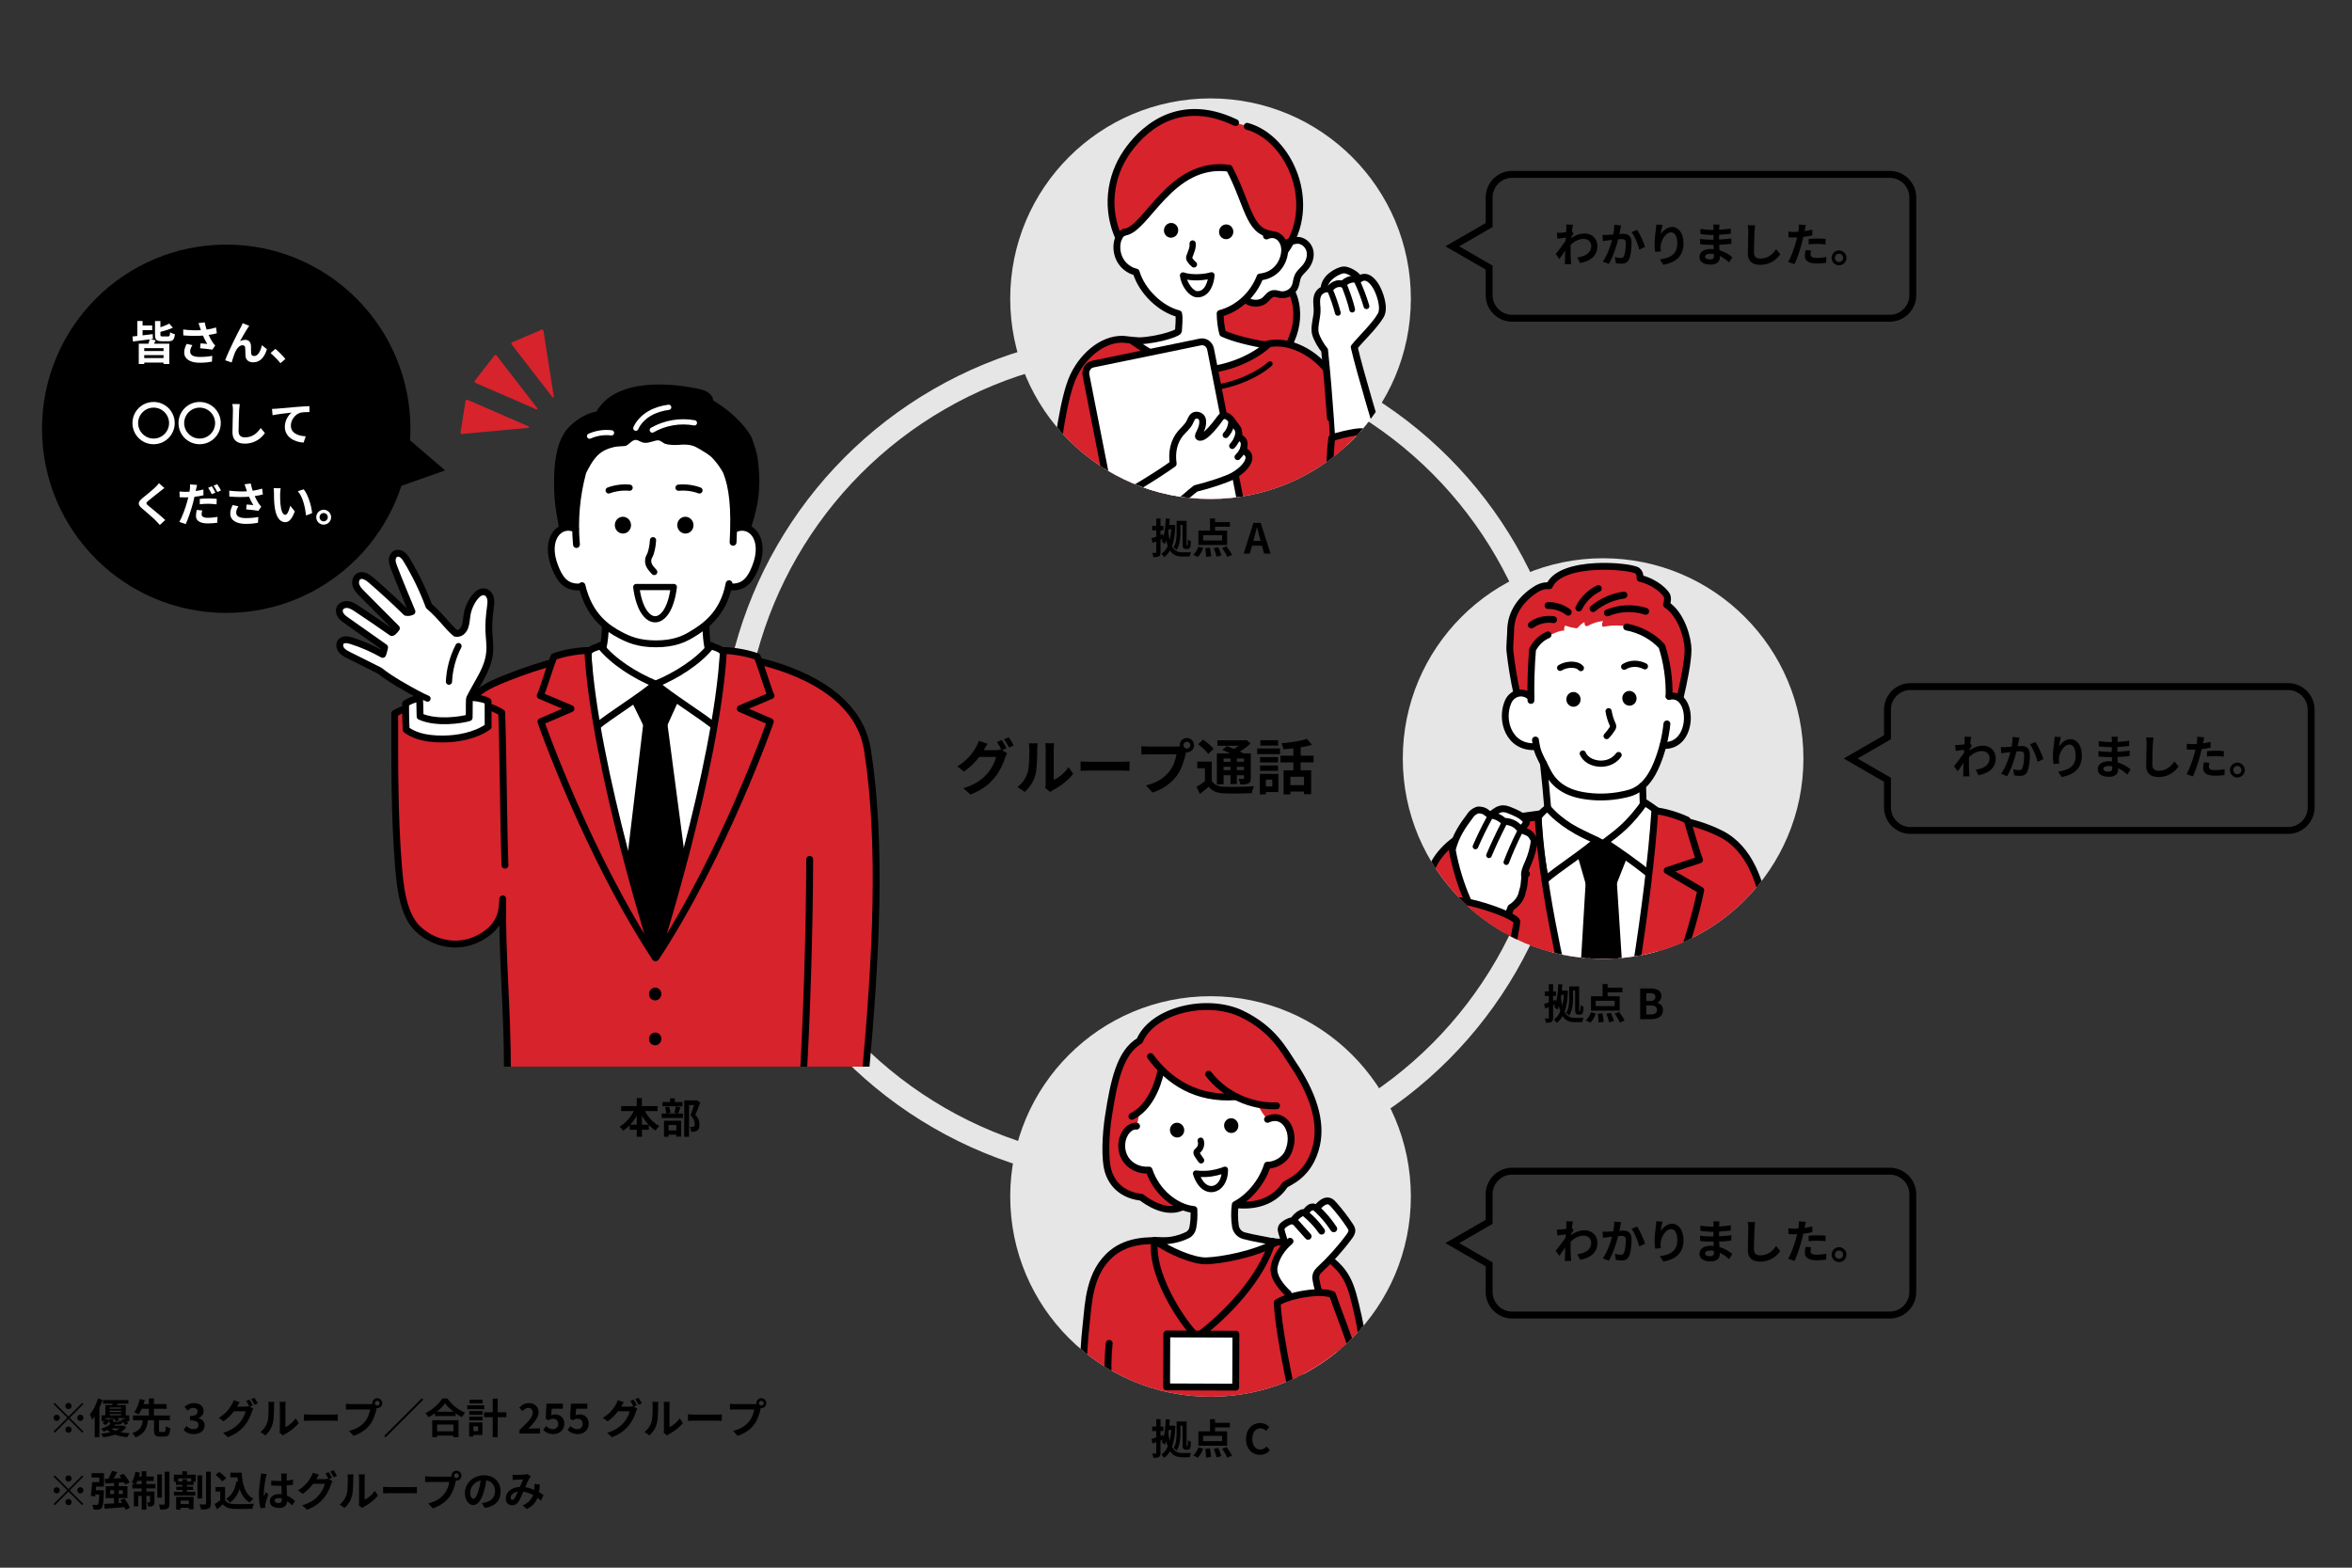 <?xml version="1.0" encoding="UTF-8"?> <svg xmlns="http://www.w3.org/2000/svg" xmlns:xlink="http://www.w3.org/1999/xlink" id="_レイヤー_2" viewBox="0 0 2043 1362"><rect x="0" y="0" width="2043" height="1362" fill="#333333" stroke="none"/><defs><style>.cls-1,.cls-2,.cls-3,.cls-4{fill:#fff;}.cls-5,.cls-6{fill:#d6232c;}.cls-7,.cls-8,.cls-9,.cls-10,.cls-11,.cls-12,.cls-13,.cls-14{fill:none;}.cls-7,.cls-8,.cls-9,.cls-10,.cls-11,.cls-2,.cls-3,.cls-15,.cls-6,.cls-4{stroke:#000;}.cls-7,.cls-8,.cls-9,.cls-10,.cls-12,.cls-2,.cls-3,.cls-15,.cls-6,.cls-4{stroke-linecap:round;stroke-linejoin:round;}.cls-7,.cls-12{stroke-width:4.54px;}.cls-8,.cls-2{stroke-width:5.39px;}.cls-16{clip-path:url(#clippath-2);}.cls-9,.cls-15,.cls-6,.cls-4{stroke-width:5.95px;}.cls-10{stroke-width:5px;}.cls-11{stroke-width:6px;}.cls-11,.cls-13{stroke-miterlimit:10;}.cls-12{stroke:#fff;}.cls-17{clip-path:url(#clippath-1);}.cls-18{fill:#e6e6e6;}.cls-13{stroke:#e6e6e6;stroke-width:20px;}.cls-19{clip-path:url(#clippath);}.cls-3{stroke-width:4.82px;}.cls-20{clip-path:url(#clippath-3);}</style><clipPath id="clippath"><rect class="cls-14" x="282.5" y="282.89" width="487.99" height="643.83"></rect></clipPath><clipPath id="clippath-1"><circle class="cls-14" cx="1051.5" cy="1039.5" r="174"></circle></clipPath><clipPath id="clippath-2"><circle class="cls-14" cx="1392.5" cy="659" r="174"></circle></clipPath><clipPath id="clippath-3"><circle class="cls-14" cx="1051.5" cy="259.5" r="174"></circle></clipPath></defs><g id="_レイヤー_1-2"><circle class="cls-13" cx="996" cy="659" r="360.5"></circle><g class="cls-19"><g><path class="cls-5" d="m440.79,933.7c-2.22-57.9-4.11-121.77-4.11-152.78-1.42,17.82-2.32,21.03-15.96,31.46-17.7,13.52-41.85,9.75-57.83-5.43-12.96-12.31-16.31-49.58-17.71-67.4-3.45-43.98-2.33-72.21-2.33-116.37,19.66-12.14,64.82-19.83,86.7-5.74,3.16,46.82-19.09,114.36-17.65,156.26l-15.22-146.4c11.77-25.53,25.61-31.23,44.53-38.76,14.25-5.68,39.09-15.02,53.93-18.89,0,0,11.01,92.8,24.22,138.75,18.54,64.5,49.77,123.52,49.77,123.52,0,0,29.1-60.29,48.93-123.08,9.83-31.1,40.5-134.64,40.5-134.64,14.84,3.87,30.29,8.02,43.64,15.59,19.78,11.21,42.54,26.07,49.45,53.32,10.34,40.81,8.45,77.42,8.45,168.31,0,44.82-4.51,73.81-8.41,122.3"></path><path class="cls-1" d="m569.13,833.08c-17.21-56.96-47.91-173.82-52.23-205.81,16.81-10.03,34.23-24.99,51.17-33.74,19.12,10.27,35.46,23.04,51.51,36.59-10.15,59.87-27.88,136.2-50.45,202.95Z"></path><path class="cls-9" d="m438.63,751.66c-1.43-41.9-1.37-89.97-2.82-132.53-21.88-14.09-73.29-11.38-92.95.76,0,44.16-.26,87.8,3.19,131.78,1.4,17.82,3.89,42.96,16.85,55.27,15.98,15.18,41.84,19.23,62.36,2.05,12.38-10.37,10.98-24.71,11.44-28.07-.84,48.64,4.11,93.91,4.11,152.78"></path><path class="cls-9" d="m658.57,574.18c15.02,3.92,86.2,20.63,94.99,77.57,12.72,82.43,7.34,180.57-1.87,281.94"></path><path class="cls-9" d="m703.31,746.58c0,58.5-2.8,143.14-5.54,187.12"></path><path class="cls-9" d="m484.91,574.18c-14.84,3.87-29.44,8.66-43.69,14.34-18.93,7.54-32.76,13.24-44.53,38.76"></path><g><path class="cls-4" d="m385.88,605.11c18.9,0,32.77.8,38.07,4.23,0,6.61.04,13.3.04,22.02-11.09,7.84-26.69,10.68-39.55,10.68-16.28,0-25.16-3.42-31.59-8.02-.49-6.46-.53-16.51-.53-22.75,6.61-4.54,15-6.15,33.56-6.15Z"></path><path class="cls-4" d="m364.89,622.44c0-6.21-.42-15.25-.53-18.43-11.96-6.56-24.01-13.04-34.65-21.36-9.33-4.82-18.22-9.06-27-13.53-2.31-1.18-4.7-2.44-6.24-4.53s-1.95-5.25-.22-7.18c2.12-2.37,5.93-1.7,8.96-.75,9.45,2.99,18.58,6.97,27.2,11.86.53-1.05,1.67-6.08,1.67-6.08-11.01-7.76-22.02-15.52-33.03-23.28-1.77-1.25-3.58-2.53-4.84-4.29-1.26-1.76-1.91-4.12-1.1-6.13,1.06-2.67,4.35-3.87,7.19-3.48,2.84.4,5.35,2.02,7.74,3.61,10.19,6.77,20.29,13.67,30.3,20.69,1.16.13,3.98-3.74,3.98-3.74-9.93-9.98-19.86-19.97-29.79-29.95-2.11-2.12-4.29-4.35-5.25-7.19s-.31-6.46,2.27-7.98c3.51-2.06,7.79.72,10.87,3.38,10.39,9.01,20.52,18.33,30.36,27.94,2.36.42,3.71-.13,5.06-.69-5.24-12.82-10.73-25.55-15.65-38.51-.78-2.05-1.55-4.17-1.51-6.36s1.1-4.51,3.1-5.41c1.91-.86,4.23-.24,5.9,1.04,1.66,1.27,2.8,3.1,3.88,4.9,7.54,12.56,13.92,25.81,19.03,39.53,5.81,5.01,9.75,9.48,13.69,13.96,3,3.41,6.01,6.83,9.49,9.74,4.29.68,6.96-2.44,8.13-5.75,1.17-3.32,1.23-6.9,1.82-10.37.93-5.52,3.24-10.79,6.66-15.22,2.16-2.79,5.44-5.46,8.87-4.6,2.53.63,4.27,3.09,4.85,5.64s.2,5.2-.14,7.79c-.89,6.7-1.57,13.44-1.32,20.19.24,6.41,1.32,12.84.64,19.22-1.53,14.26-9.17,23.44-17.29,39.36-.6,1.17-.22,11.23-.46,17.03-5.7,1.89-28.26,5.48-42.62-1.08Z"></path><path class="cls-8" d="m398.27,561.32c-4.94,9.54-7.79,20.16-8.29,30.9"></path><path class="cls-8" d="m363.4,603.27c2.65,1.22,5.3,2.45,7.95,3.67"></path></g><polygon class="cls-15" points="567.96 595.2 551.15 607.81 561.67 629.36 576.79 629.34 586.86 607.03 567.96 595.2"></polygon><polygon class="cls-15" points="569.14 831.9 546.55 756.03 561.67 629.36 576.79 629.34 593.39 755.07 569.14 831.9"></polygon><path class="cls-15" d="m488.58,458.84c-3.28-18.9-4.7-26.26-4.24-45.43.33-13.65,2.76-31.4,12.58-40.89,6.49-6.28,14.21-10.99,22.93-12.24,16.21-30.11,65.44-24.11,87.64-19.26,4.48.98,10.12,4.03,8.81,8.43,22.86,13.46,32.45,28.41,33.98,32.29,1.22,3.08,4.34,12.69,4.77,15.97,2.64,20.23,2.62,35.05-5.51,60.03"></path><path class="cls-1" d="m568.45,594.5c22.53-8.79,35.39-18.22,46.52-30.92-1.07-6.51-1.73-13.36-2.16-20.22-.1-.1,13.16-8.24,19.8-33.43.24-.92,16.38,5.24,23.64-17.5,7.95-24.9-4.08-38.96-17.77-32.99,0,0-2.22-36.59-7.64-49.98-4.22-7.56-17.24-15.93-23.26-19.38-4.1-2.35-7.61-4.57-18.18-3.58-3.3.31-9.23-.02-11.67-.91-1.3-.48-3.48-2.52-5.35-2.95-2.98-.68-8,2.58-12.75,2.05-3.85-.43-5.82-3.57-9.39-2.08-1.4.58-4.99,4.09-6.41,4.63-1.63.63-6.89.31-10.54,1.14-11.69,2.65-20.31,8.3-24.67,19.4-7.79,19.83-8.83,51.67-8.83,51.67-13.69-5.98-27.47,6.63-17.77,32.99,7.61,20.69,23.43,17.88,23.51,18.39,1.47,10.11,12.13,25.73,19.89,32.81.36,6.35-.47,12.77-2.33,19.35,5.98,6.26,26.75,24.25,45.36,31.51Z"></path><path class="cls-12" d="m552.28,372.01c2.43-5.37,6.79-9.73,11.87-12.72s10.86-4.64,16.69-5.44"></path><path class="cls-12" d="m566.59,373.63c10.95-6.3,24.18-8.56,36.6-6.26"></path><path class="cls-12" d="m531.17,376.06c-6.46-.79-13.12.21-19.06,2.87"></path><path class="cls-9" d="m499.79,459.45c-13.69-5.98-27.33,8.66-17.77,32.99,3.97,10.11,9,18.21,21.8,17.52"></path><path class="cls-9" d="m609.38,387.24c9.71,4.38,17.25,14.66,21.46,22.23,5.42,13.4,7.57,31.56,5.93,61.68"></path><path class="cls-9" d="m531.17,385.59c-14.62,4.26-19.29,13.61-24.82,24.18-5.62,20.55-7.54,42.1-5.62,63.31"></path><path class="cls-9" d="m525.77,544.06c.14,5.91-.79,13.69-2.08,19.46"></path><path class="cls-9" d="m613.32,544.06c-.14,6.53.45,13.08,1.74,19.46"></path><path class="cls-9" d="m638.48,459.45c13.69-5.98,27.33,8.66,17.77,32.99-3.97,10.11-9,18.21-21.8,17.52"></path><path class="cls-9" d="m633.31,507.11c-4.96,26.9-21.98,37.82-32.99,44.39-6.23,3.72-14.98,7.86-30.54,7.86s-24-4.01-30.72-7.5c-11.89-6.18-27.34-16.81-33.54-43.05"></path><path class="cls-4" d="m521.34,560.81c11.34,14.3,30.6,26.18,47.79,33.33-10.59,9.81-40.28,27.99-51.45,37.51-5.72-30.81-6.52-53.08-6.9-64.69,3.28-4.42,7.63-4.06,10.56-6.15Z"></path><path class="cls-4" d="m617.78,560.81c-11.34,14.3-30.6,26.18-47.79,33.33,10.59,9.81,40.28,27.99,51.45,37.51,5.72-30.81,6.52-53.08,6.9-64.69-3.28-4.42-7.63-4.06-10.56-6.15Z"></path><path class="cls-6" d="m569.14,831.9s-52.82-164.34-58.61-266.75c-10.88.27-22.6,2.84-29.33,5.33-4.48,10.97-9.85,30.34-12.01,33.85l26.76,11.36-26.13,11.3s40.14,114.91,99.32,204.91Z"></path><path class="cls-6" d="m569.79,831.9s52.82-164.34,58.61-266.75c10.88.27,22.6,2.84,29.33,5.33,4.48,10.97,9.85,30.34,12.01,33.85l-26.76,11.36,26.13,11.3s-40.14,114.91-99.32,204.91Z"></path><path class="cls-8" d="m528.71,426.07c5.79-2.11,12.05-2.92,18.18-2.36"></path><path class="cls-8" d="m552.68,509.99c4.55,36.99,28.02,37.75,32.61,0h-32.61Z"></path><path class="cls-8" d="m567.22,469.33c-.3,4.37-.8,7.45-2.02,11.37-.53,1.71-1.84,3.41-2.1,5.22-.72,5.13,2.35,7.69,5.17,11.02,0,0,0,0,0,.01"></path><path class="cls-8" d="m607.58,426.07c-5.79-2.11-12.05-2.92-18.18-2.36"></path><ellipse cx="541.12" cy="456.22" rx="7.04" ry="7.3" transform="translate(-44.89 59.3) rotate(-6.02)"></ellipse><ellipse cx="595.37" cy="456.22" rx="7.04" ry="7.3" transform="translate(-44.59 64.99) rotate(-6.02)"></ellipse><ellipse cx="569.14" cy="863.65" rx="5.56" ry="5.36" transform="translate(-364.65 1308.45) rotate(-82.09)"></ellipse><ellipse cx="569.14" cy="902.69" rx="5.56" ry="5.36" transform="translate(-403.32 1342.11) rotate(-82.09)"></ellipse><g><path class="cls-5" d="m459.11,370.41l-53.07-23.08c-.7-.31-1.51.13-1.63.89l-4.4,27.47c-.12.76.51,1.43,1.27,1.36l57.63-5.35c.7-.06.85-1.01.21-1.29Z"></path><path class="cls-5" d="m466.73,354.64l-35.39-45.79c-.47-.61-1.39-.61-1.86,0l-17.09,21.95c-.47.61-.25,1.5.46,1.8l53.07,23.08c.64.28,1.23-.48.8-1.03Z"></path><path class="cls-5" d="m481.02,344.49l-8.95-57.18c-.12-.76-.92-1.2-1.63-.9l-25.55,11c-.71.3-.94,1.19-.47,1.8l35.39,45.79c.43.55,1.31.17,1.2-.52Z"></path></g></g></g><g><circle class="cls-18" cx="1051.5" cy="1039.5" r="174"></circle><g class="cls-17"><g><path class="cls-6" d="m1028.17,1048.05c-15.23,8.22-32.4-4.58-36.71-7.87-14.7-1.58-24.64-9.71-28.63-21.87-3.66-11.14-2.32-33.51-.04-48.3,4.76-30.86,10.04-55.85,27.1-65.79,11.36-26.87,59.09-37.89,89.11-23.21,26.84,13.13,35.9,31.04,44.25,43.52,16.76,25.07,25.05,49.09,20.33,70.17-6.02,26.9-25.02,32.38-27.4,34.75-1.19,1.18-11.4,20.7-43.19,17.14"></path><path class="cls-6" d="m937.06,1316.69c.64-30.68,2.29-52.62,2.78-76.41.51-24.25.12-59.12,3.63-89.93,2.01-17.66,2.27-45.2,22.82-61.83,13.27-10.74,30.37-11.27,45.59-10.45l95.46.85c13.23.71,27.09,1.69,38.32,8.72,25.24,15.81,27.56,26.83,34.12,55.85,4.34,19.19,8.65,54.78,6.13,103.83-.56,10.83-23.44,29.66-45.68,9.44-3.53,27.35-7.06,54.69-10.6,82.04"></path><path class="cls-1" d="m1101.02,972.51c15.23-7.26,25.97,12.3,17.49,29.46-2.94,5.96-10.98,10.57-17.63,10.36-4.91,15.61-14.53,28.54-27.89,34.26-1.82,6.08-1.44,15,.95,20.78.95,2.29,2.73,4.16,4.96,5.25,9.58,4.73,17.5,4.38,26.88,6.64-19.02,10.44-47.45,16.34-60.6,15.51-15.79-1-30.02-8.67-42.97-17.75,9.33.34,21.22-1.46,29.25-4.01,2.87-.91,4.26-4.07,4.77-7.03.93-5.35,1.05-9.35.86-15.13-19.51-3.86-33.14-17.25-38.97-34.28-8.48.68-16.48-3.27-20.61-9.85-4.13-6.59-6.27-26.76,9.77-28.31,1.47-4.92,2.15-12.96,3.69-13.35,7.49-6.62,13.4-18.19,17.67-35.22,16.08,17.31,40.25,24.89,63.56,23.08,4.17,2,16.38,6.09,20.14,6.49,2.19,4.67,5.39,9.73,8.7,13.1Z"></path><path class="cls-9" d="m999.34,917.91c15.91,21.65,39.85,37.47,74.26,34.92"></path><path class="cls-9" d="m1049.86,933.22c13.61,17.76,36.63,28.39,58.99,27.47"></path><path class="cls-9" d="m987.26,978.41c-4.1-.48-7.85,2.6-9.98,6.14-4.01,6.66-3.93,15.58.21,22.16,4.13,6.59,12.13,10.54,20.61,9.85,6.47,19.41,23.42,32.71,38.97,34.28.21,6.04.06,10.13-.99,15.86-.49,2.7-2.19,5.05-4.64,6.3-7.86,4-19.52,6.14-28.62,4.73,12.95,9.08,34.03,18.16,45.21,17.7,13.42-.55,41.39-5.59,60.41-16.03-8.29-2-19.04-3.45-27.87-5.83-3.88-1.04-6.81-4.28-7.44-8.25-.98-6.11-.93-13.63-.15-18.75,11.31-5.91,22.99-18.65,27.89-34.26,6.64.2,14.68-4.4,17.63-10.36,8.48-17.16-2.1-36.59-17.49-29.46"></path><path class="cls-9" d="m963.48,1167.09c-5.15,48.11,10.76,85.87.29,153.72"></path><path class="cls-9" d="m983.18,969.85c14.06-6.8,22.09-24.28,25.33-40.14"></path><path class="cls-8" d="m1042.91,991.02c1.03,2.77.12,6.36-2.09,8.28-.65.56-1.47,1.12-1.56,2.02-.06.59.24,1.13.54,1.61,1.1,1.79,2.28,3.52,3.53,5.18"></path><path class="cls-2" d="m1038.86,1019.55c6.55,21.01,25.28,15.77,25.16-3.3,0,0-5.28,2.23-11.95,3.2-7.27,1.06-13.2.1-13.2.1Z"></path><ellipse cx="1022.47" cy="981.8" rx="6.19" ry="6.42" transform="translate(-181.68 233.87) rotate(-11.99)"></ellipse><ellipse cx="1069.53" cy="977.83" rx="6.19" ry="6.42" transform="translate(-178.06 240.56) rotate(-11.85)"></ellipse><path class="cls-9" d="m1105.12,1078.44c-8.84,31.43-40.24,64.47-65.19,82.75-6.1-3.54-40.98-49.55-37.1-83.44"></path><rect class="cls-4" x="1013.52" y="1158.96" width="60" height="46" transform="translate(4.46 -3.92) rotate(.22)"></rect><g><path class="cls-1" d="m1106.82,1100.26c-1.7,8.6,5.74,17.66,12.18,23.62,0,0,13.93,110.71,21.31,120.78,16.74,22.85,42.07,11.81,43.43-6.3,2.02-26.9-39.38-116.81-40.82-127.54-.36-2.66.7-5.3,2.67-7.13,9.69-8.98,18.53-18.76,26.32-29.31,1.27-1.71,2.56-3.67,2.33-5.78-.15-1.33-.9-2.52-1.64-3.64-4.26-6.44-8.98-12.58-14.11-18.36-1.07-1.21-2.23-2.45-3.76-2.98-3.51-1.22-7,1.7-9.75,4.42-2.12-1.16-4.85-.66-6.89.63-2.04,1.3-3.54,3.27-4.98,5.22-.62-.73-1.77-.8-2.65-.44s-1.58,1.07-2.24,1.76c-1.33,1.39-2.66,2.77-3.99,4.16-.46.48-.93.96-1.5,1.3-.52.31-1.12.49-1.69.7-2.41.87-4.61,2.31-6.37,4.17-.55.58-1.07,1.23-1.3,2-.26.87-.12,1.81.03,2.71.73,4.55,1.47,9.1,2.18,13.56-3.89,4.76-7.49,10.09-8.75,16.46Z"></path><path class="cls-9" d="m1158.53,1067.57c-3.98-6.08-8.67-11.7-13.95-16.7-1.04-.98-2.17-1.98-3.58-2.24-2.94-.54-5.32,2.27-6.99,4.75"></path><path class="cls-9" d="m1147.97,1069.59c-3.93-5.63-8.63-10.72-13.93-15.08-.54-.44-1.12-.89-1.8-.99-.73-.1-1.45.21-2.11.56-2.79,1.49-5.17,3.75-6.81,6.46"></path><path class="cls-9" d="m1136.27,1074.1c-3.25-3.63-6.5-7.26-9.75-10.89-.7-.78-1.42-1.58-2.37-2.04-2.48-1.19-5.34.37-7.64,1.88-1.42.94-2.94,1.99-3.47,3.62-.48,1.47-.03,3.06.42,4.54.99,3.25,1.97,6.5,2.96,9.75"></path><path class="cls-9" d="m1120.54,1078.4c-6.69,5.67-12.02,13.26-13.72,21.86-1.7,8.6,5.74,17.66,12.18,23.62,0,0,13.68,110.62,22.5,122.32,17.05,22.62,43.13,5.93,42.24-12.21-1.03-20.96-18.12-54.02-27.37-79.75-5.26-14.62-12.03-32.93-13.44-43.42-.36-2.66.7-5.3,2.67-7.13,9.69-8.98,18.53-18.76,26.32-29.31,1.27-1.71,2.56-3.67,2.33-5.78-.15-1.33-.9-2.52-1.64-3.64-4.26-6.44-8.98-12.58-14.11-18.36-1.07-1.21-2.23-2.45-3.76-2.98-3.51-1.22-7,1.7-9.58,4.38"></path><path class="cls-6" d="m1157.44,1124.76c-9.88-4.4-37.25.15-48.03,6.93,1.48,31.12,17.42,101.99,21.39,111.58,17.81,42.96,52.89,18.27,56.1,9.03,10.61-30.55-22-104.65-29.47-127.53Z"></path></g></g></g></g><g><circle class="cls-18" cx="1392.5" cy="659" r="174"></circle><g class="cls-16"><g><path class="cls-6" d="m1541.89,965.78c-.14-56.33-1.99-127.87-9.22-176.65-3.16-21.31-12.49-51.84-37.58-64.61-26.31-13.39-52.58-14.15-77.91-20.61-.48-.98-38.85,30.91-38.85,30.91l-34.06-28.58c-20.32,2.94-72.09,6.1-95.29,38.58-17.4,24.36-22.5,90.77-26.95,174.09-1.57,29.4,31.38,38.26,47.8,37.67,1.01,7.81.08,16.73,1.1,24.54"></path><path class="cls-6" d="m1485.03,835.26c.63,41.53-.51,90.45.21,137.97"></path><path class="cls-6" d="m1317.93,603.91c-3-13.48-5.06-26.52-6.37-38.13-.46-4.04.62-13.52.6-17.59-.04-9.74,3.68-23.67,20.19-35.05,3.56-2.45,7.93-4.77,13.49-4.22,10.31-22.88,70.73-17.29,76.37-13.09,1.59,1.18,2.58,3.4,2.36,6.62,14.77,3.59,22.53,12.95,23.39,15.08.8,1.99.69,4.47-.41,7.76,13.12,8.54,18.69,29.53,18.73,39.17.04,10.07-4.05,29.65-6.74,40.95"></path><path class="cls-1" d="m1332.79,711.13c5.07,44.95,11.2,89.78,18.37,134.44,8.62,53.7,15.63,91.27,41.94,140.16,6.07-8.1,30.35-74.23,38.79-112.95,16.08-73.73,10.26-133.88,3.72-159.2l-44.24,18.37-58.58-20.82Z"></path><polygon class="cls-15" points="1390.72 731.72 1373.24 742.91 1380.28 767.29 1401.49 766.81 1410.53 743.91 1390.72 731.72"></polygon><path class="cls-15" d="m1395.39,987.49l-24.42-64.49,9.31-155.71,21.2-.48,9.21,143.89c.28,3.96,2.37,9.8,1.26,13.64l-16.57,63.16Z"></path><path class="cls-1" d="m1347.52,551.19c-5.33,2.31-12.83,6.55-16.31,13.08-1.21,14.72-1.7,41.31-1.7,41.31-5.89-5.84-15.83-4.3-19.55,4.2-6.95,15.86-2.29,38.22,24.09,38.87,0,0,2.24,5.74,8.94,19.22,3.06,6.15,11.13,19.08,33.81,22.99,11.4,1.96,23.17,1.74,34.49-.64,7.34-1.55,20.07-3.41,29.63-26.58,4.6-11.16,5.22-15.43,5.22-15.43,22.35-6.05,23.35-26.29,16.62-36.99-4.04-6.42-14.54-6.3-14.54-6.3.35-14.65-.18-29.44-4.65-43.4-7.6-8.44-14.31-14.31-25.96-16.5-7.93-1.88-16.26-2.08-24.27-.59-.45.08-.97.15-1.3-.15-.19-.18-.28-.44-.33-.69-.31-1.39.01-2.92.86-4.07-4.59.47-9.08,1.88-13.11,4.11-.35.19-.7.39-1.09.43-.78.07-1.49-.55-1.78-1.27s-.26-1.54-.23-2.32c-2.03,1.04-3.85,2.49-5.32,4.24-.34.41-.69.86-1.2,1.03-.4.14-.83.09-1.25.03-3.09-.44-6.14-1.2-9.08-2.27-.79,1.29-1.07,2.89-.77,4.37-3.55-.08-6.68,1.35-11.22,3.32Z"></path><path class="cls-4" d="m1340.68,663.26s4.58,42.73,3.6,42.99c10.45,9.34,34.98,20,52.07,28.47,11.31-8.4,22.8-22.24,30.99-31.4.14-3.47-.61-19.62-.48-20.71"></path><path class="cls-4" d="m1428.64,697.11c-13.28,18.46-21.34,24.6-34.48,34.5,10.29,6.82,24.98,16.97,38.16,27.53,4.65-30.18,5.88-46.53,6.39-55.14-3.75-2.66-7.34-5.28-10.06-6.89Z"></path><path class="cls-4" d="m1344.29,701.82c10.26,12.34,27.42,22.4,42.67,28.34-9.11,8.83-34.84,25.41-44.47,33.99-5.64-26.97-5.86-43.94-6.43-54.13,2.8-3.95,5.7-6.3,8.23-8.2Z"></path><path class="cls-9" d="m1329.51,605.59c-5.89-5.84-15.83-4.3-19.55,4.2-6.95,15.86.68,40.38,24.09,38.87"></path><path class="cls-9" d="m1371.4,528.24c3.62-7.28,9.67-13.32,16.95-16.93"></path><path class="cls-9" d="m1383.75,528.75c7.64-6.3,17.06-10.42,26.88-11.74"></path><path class="cls-9" d="m1396.22,532.47c10.47-4.36,22.5-4.85,33.28-1.36"></path><path class="cls-9" d="m1412.92,544.76c11.91,2.2,23.05,8.32,30.65,16.76,4.46,13.96,6.58,28.66,6.23,43.31"></path><path class="cls-9" d="m1362.21,531.86c-4.98-3.81-11.27-5.89-17.55-5.78"></path><path class="cls-9" d="m1349.51,538.36c-6.73-1.06-13.85.65-19.36,4.65"></path><path class="cls-9" d="m1344.66,551.56c-5.33,2.31-9.97,6.18-13.45,12.72-1.21,14.72-1.67,29.5-1.4,44.26"></path><path class="cls-9" d="m1333.73,642.93c1.55,10.78,2.56,11.46,9.26,24.94,3.06,6.15,9.28,19.34,31.96,23.25,11.4,1.96,23.17,1.74,34.49-.64,7.34-1.55,20.07-3.41,29.63-26.58,4.6-11.16,7.59-22.98,8.84-34.99"></path><path class="cls-9" d="m1449.75,605.05c21.44-5.02,22.73,44.4-5.25,42.6"></path><path class="cls-8" d="m1397.27,617.93c.64,3.91,1.8,7.73,3.45,11.33.28.61.58,1.24.55,1.91-.03.68-.39,1.3-.76,1.88-1.45,2.29-3.11,4.44-4.95,6.43"></path><path class="cls-8" d="m1374.84,654.68c4.18,9.95,22.74,12.9,31.12,1.33"></path><path class="cls-8" d="m1410.8,579.25c5.47-3.41,12.4-3.29,18-.36"></path><path class="cls-8" d="m1373.17,580.42c-3.59-4.21-12.95-3.47-18-.23"></path><path class="cls-6" d="m1395.39,989.68s-53.18-169.43-59.33-279.66c-8.32.24-19.79,3.27-26.01,6.21-4.07,12-10.01,29-11.98,32.87l27.86,10.17-29.1,14.29s43.04,121.3,98.56,216.12Z"></path><path class="cls-6" d="m1395.18,983.68c17.51-85.81,36.79-197.62,42.24-279.32,8.55.65,20.32,4.42,28.04,8.08,3.7,12.12,8.95,30.64,10.8,34.57l-28.16,9.31,29.2,17.15c-17.98,88.14-82.12,210.21-82.12,210.21Z"></path><ellipse cx="1366.72" cy="607.7" rx="6.19" ry="6.42" transform="translate(-39.12 96.99) rotate(-4.01)"></ellipse><ellipse cx="1415.34" cy="606.76" rx="6.19" ry="6.42" transform="translate(-78.91 234.54) rotate(-9.22)"></ellipse><g><path class="cls-4" d="m1295.54,707.66c2.9-2.4,6.1-4.93,9.86-5.03,2.36-.07,4.63.84,6.82,1.74,4.57,1.87,9.31,3.85,12.61,7.53.65.72,1.27,1.63,1.08,2.58-.07.38-.27.73-.48,1.06-1,1.63-2.18,3.14-3.52,4.5.04-.31.08-.61.12-.92"></path><path class="cls-4" d="m1274.81,782.19c-6.09-13.88-10.52-28.5-13.38-43.86,3.04-12.28,8.7-20.55,16.33-30.64,1.62-2.14,5.09-4.14,6.88-4.01,5.8.43,5.95,2.23,9.55,4.49,4.26.18,8.43,1.99,12.08,5.36,4.77.11,10.29,1.69,13.85,6.64.59.82,5.92,2.31,7.99,3.64s3.26,3.55,4.63,6.45c-.78,6.45-2.5,12.79-5.08,18.76-1.85,4.28-4.2,8.8-3.21,13.36,0,0-.09.64-.2,1.62l-.35,3.57s-.08.86-.22,1.96c0,0-.82,3.96-1.27,4.87-.83,5.61-4.47,10.73-9.97,14.1-1.51,4.07-3.18,8.07-5,12.01"></path><path class="cls-3" d="m1308.4,749.08c3.33-8.69,7.09-17.21,11.25-25.53"></path><path class="cls-3" d="m1293.35,743.1c3.99-9.36,8.32-18.58,12.98-27.64"></path><path class="cls-3" d="m1281.6,735.45c3.66-8.44,7.7-16.72,12.09-24.8"></path><path class="cls-6" d="m1225.91,889.8c9.96-33.37,26.55-86.98,33.42-105.97,2.45-6.77,56.59,10.21,58.34,16.94.21.82-12.74,69.57-22.93,110.83-9.76,39.5-27.24,51.58-49,46.12-25.91-6.51-27.61-41.85-19.83-67.93Z"></path></g></g></g></g><g><circle class="cls-18" cx="1051.5" cy="259.5" r="174"></circle><g class="cls-20"><g><path class="cls-6" d="m1097.54,232.04c12.25,3.58,22.09,13.78,26.3,25.83,4.21,12.05,3.02,25.66-2.17,37.32-7.77,17.44,8.81,22.33,13.53,22.49-11.55,9.42-28,12.44-42.14,7.74s-29.09-17.2-32.71-31.65c-5.62-22.5,3.15-32.07,13.82-49.12,4.72-7.54,14.45-8.13,23.36-12.61Z"></path><path class="cls-6" d="m921.72,505.04c-29.54-11.84-9.78-72.56-6.27-95.6,3.48-22.9,8.12-64.01,16.98-82.84,8.85-18.83,27.77-34.54,46.88-31.47,40.1,5.19,80.75,6.14,119.28,4.39,18.84-5.55,37.68,5.64,46.56,13.78,25.68,23.54,75.84,103.96,64.02,138.28-4.5,13.05-32.77,20.82-44.3,6.64-7.16-8.81-20.96-29.98-30.75-42.02-5.25,22.86-16.59,95.2-19.76,145.81"></path><path class="cls-5" d="m1117.92,217.59c26.83-38.25,2.51-97.63-34.59-107.86l-10.08-3.21c-52.78-25.25-83.81,10.02-94.64,25.78-15.1,21.98-17.77,51.93-6.81,76.24"></path><path class="cls-4" d="m1125.95,208.85c5.25-.68,10.37,3.46,11.75,8.57,1.38,5.11-.48,10.71-3.88,14.77-2.2,2.63-5.07,4.81-6.49,7.93-1.23,2.7-1.25,5.81-2.33,8.57-1.94,4.93-7.55,8.13-12.78,7.28-2.2-.36-4.4-1.35-6.58-.88-2.97.63-4.69,3.63-6.98,5.62-5.1,4.45-14.07,3.15-17.76-1.55-2.19-4.59.27-9.98,3-14.27,9.78-15.37,22.25-33.47,42.05-36.02Z"></path><path class="cls-1" d="m971.74,208.16c-1.76,5.79-1.71,12.23,1.15,17.56,2.86,5.33,8.1,9.32,14,10.66,4.91,16.41,20.65,31.98,36.92,36.17.88,4.78,0,9.84-.17,15.08-.68,2.32-23.03,9.42-40.31,8.41,23.08,16.27,38.73,24.15,58.46,25.3,18.34,1.07,44.59-8.43,59.03-21.45-13.26-1.94-29.6-5.98-38.73-10.24-1.2-3.8-2.29-12.24-2.24-17.35,15.73-4.17,28.78-16.46,34.65-31.7,12.58-1.22,19.84-10.75,21.24-20.67,1.55-11-4.43-16.89-12.91-15.86-20.43-8.91-26.77-44.65-35.08-57.92-35.57-6.65-67.11,32.43-81.08,50.19-.85,1.48-4.01-.27-3.86,4.21-.09-1.52-8.88.41-11.07,7.61Z"></path><path class="cls-9" d="m1100.08,205.03c9.05-4.34,17.2,3.93,15.65,14.93-1.4,9.92-8.66,19.45-21.24,20.67-5.87,15.23-18.91,27.52-34.65,31.7-.04,5.11,1.04,13.54,2.24,17.35,9.12,4.26,25.47,8.3,38.73,10.24-14.44,13.02-40.7,22.52-59.03,21.45-19.74-1.15-35.38-9.03-58.46-25.3,17.28,1,39.63-6.1,40.31-8.41.17-5.24,1.05-10.3.17-15.08-16.27-4.2-32.01-19.77-36.92-36.17-5.9-1.34-11.14-5.33-14-10.66-5.44-10.14-2.12-22.71,4.14-24.08"></path><path class="cls-7" d="m1103.17,316.06c-11.02,10.12-36.48,21.65-57.71,20.85-21.23-.8-42.91-9.61-61.8-23.68"></path><path class="cls-9" d="m1103.72,203.38c-19.22-2.63-19.64-26.03-35.98-57.21-51.48-7.05-72.05,54.33-91.26,55.54"></path><path class="cls-4" d="m971.62,469.95l-28.31-144.06c-.87-4.41,1.82-8.72,5.97-9.57l93.43-19.22c4.06-.84,8,1.96,8.85,6.28l28.31,144.06c.87,4.41-1.82,8.72-5.97,9.57l-93.43,19.22c-4.06.84-8-1.96-8.85-6.28Z"></path><g><path class="cls-4" d="m963.55,437.04c17.75-9.73,41.33-23.89,55.52-34.13-1.54-10.19.69-19.52,6.24-26.22,2.69-3.24,6.14-5.94,8.04-9.7,1.2-2.36,2.08-5.4,4.62-6.15,2.37-.7,6.09.69,6.59,3.97,1.19,7.88-5.24,13.43-3.26,14.8,4.65,3.21,17.7-14.99,18.48-16.16,2.83-4.26,7.36-2.41,10.54,2.48.68,1.05,3.33,4.26,4.55,6.13,1.8,2.77,1,6.28,1.46,7.09.72,1.29,2.5,2.1,3.33,3.19,1.69,2.22,1.01,5.47.59,6.98-.83,3,4.09,3.19,4.63,7.62.5,4.16-3.91,11.08-14.36,16.79-5.2,2.85-20.88,7.99-31.98,10.66-8.71,6.69-38.23,33.45-53.45,45.91-3.12-11.19-11.42-25.9-21.54-33.26Z"></path><path class="cls-2" d="m1069.78,365.39c-.32,3.6-.92,7.97-5.08,12.53"></path><path class="cls-2" d="m1075.48,377.61c-.58,3.77-3.05,7.72-5.12,9.77"></path><path class="cls-2" d="m1080.25,389.32c-.79,1.63-2.16,4.81-5.22,7.74"></path></g><path class="cls-9" d="m1073.25,106.52c-52.78-25.25-83.81,10.02-94.64,25.78-15.1,21.98-17.82,49.96-6.87,74.27"></path><path class="cls-9" d="m1083.34,109.72c37.1,10.24,62.2,68.54,32.56,108.78"></path><path class="cls-8" d="m1035.94,211.52c.44,3.81-1.41,7.45-2.69,11.06-.18.52-.36,1.06-.32,1.61.04.6.34,1.15.66,1.66.93,1.49,2.13,2.82,3.52,3.9"></path><path class="cls-2" d="m1027.58,239.3c7.3,2.59,19.22,1.67,24.73-.14-.35,5.67-3.27,16.67-12.28,16.5-5.44-.1-11.63-8.68-12.45-16.36Z"></path><ellipse cx="1065.08" cy="201.41" rx="6.42" ry="6.19" transform="translate(686.57 1217.12) rotate(-80.27)"></ellipse><ellipse cx="1017.22" cy="200.11" rx="6.42" ry="6.19" transform="translate(633.08 1163.03) rotate(-79.38)"></ellipse><path class="cls-6" d="m933.93,450.57c12.94-6.97,19.78-11.75,38.23-19.68,0,0,10.54,3.86,18.38,15.29,5.38,7.85,5.62,14.77,5.62,14.77-.26.39-45.55,55.67-74.44,44.09"></path><g><path class="cls-4" d="m1180.02,241.91c-1.42-3.36-9.78-7.99-13.39-7.4-4.67.77-17.12,6.82-16.54,17.62"></path><path class="cls-4" d="m1198.75,381.04s-17.26-57.01-22.46-79.46c6.12-7.7,17.9-18.52,23.09-27.62,3.94-6.9-1.28-20.36-4.15-25.11-3.91-6.48-9.44-10.87-15.29-5.65-4.3-1.9-10.46-.04-13.28,3.72-4.96-1.73-9.43.94-11.65,4.31-3.92-1.05-8.43,1.05-10.16,4.71-1.67,3.53-1.14,7.66-.83,11.55.66,8.25-3.25,15.95-1.27,22.81,1.28,4.42,5.07,10.82,7.83,13.91,4.53,43.68,6.65,85.11,6.77,85.17"></path><path class="cls-10" d="m1178.17,243.11c3.53,7.39,6.46,15.07,8.78,22.92"></path><path class="cls-10" d="m1166.73,245.83c2.52,5.72,6.43,16.43,7.81,23.16"></path><path class="cls-10" d="m1155.02,251.24c3.11,7.47,4.96,12.8,7.09,20.6"></path><path class="cls-6" d="m1156.78,380.53s4.71-2.26,19.38-4.89c12.99-2.33,23.04,2.99,23.04,2.99,8.21,22.26,30.96,80.4-9.49,87.56-17.14,3.03-31.8-7.28-34.02-32.9-2.09-24.2.93-52.26,1.09-52.76Z"></path></g></g></g></g><g><path d="m874.26,650.09l-3.86,1.62,4.43,2.71c-.57.99-1.3,2.45-1.72,3.76-1.41,4.64-4.38,11.58-9.13,17.37-4.96,6.1-11.22,10.85-21.02,14.76l-6.16-5.53c10.64-3.18,16.43-7.72,21.02-12.94,3.55-4.02,6.57-10.33,7.41-14.19h-14.66c-3.5,4.54-8.03,9.13-13.2,12.63l-5.84-4.38c9.13-5.53,13.72-12.31,16.28-16.8.78-1.25,1.88-3.65,2.35-5.43l7.67,2.5c-1.25,1.83-2.61,4.17-3.18,5.32-.05.1-.1.16-.16.26h10.43c1.62,0,3.39-.26,4.54-.63l.37.21c-1.04-2.09-2.5-4.85-3.81-6.73l4.12-1.67c1.3,1.88,3.18,5.22,4.12,7.15Zm6.26-2.4l-4.12,1.77c-1.1-2.19-2.77-5.22-4.23-7.2l4.12-1.67c1.36,1.93,3.29,5.27,4.23,7.09Z"></path><path d="m892.62,671.27c1.46-4.49,1.51-14.35,1.51-20.66,0-2.09-.16-3.5-.47-4.8h7.67c-.05.26-.37,2.56-.37,4.75,0,6.16-.16,17.16-1.56,22.43-1.56,5.9-4.85,11.01-9.29,14.97l-6.36-4.23c4.59-3.23,7.41-8.03,8.87-12.47Zm15.7,9.39v-30.42c0-2.35-.37-4.33-.42-4.49h7.77c-.05.16-.37,2.19-.37,4.54v27.29c4.23-1.83,9.39-5.95,12.89-11.01l4.02,5.74c-4.33,5.63-11.84,11.27-17.69,14.24-1.15.63-1.77,1.15-2.24,1.57l-4.38-3.6c.21-.99.42-2.45.42-3.86Z"></path><path d="m947.03,661.83h28.02c2.45,0,4.75-.21,6.1-.31v8.19c-1.25-.05-3.91-.26-6.1-.26h-28.02c-2.97,0-6.47.1-8.4.26v-8.19c1.88.16,5.69.31,8.4.31Z"></path><path d="m1030.97,641.17c3.39,0,6.21,2.82,6.21,6.26s-2.82,6.21-6.21,6.21c-.21,0-.47,0-.68-.05-.16.57-.26,1.1-.42,1.56-1.2,5.11-3.44,13.2-7.83,18.99-4.7,6.26-11.69,11.42-20.97,14.45l-5.69-6.26c10.33-2.4,16.22-6.94,20.45-12.26,3.44-4.33,5.42-10.23,6.1-14.71h-24.26c-2.4,0-4.9.1-6.21.21v-7.36c1.51.21,4.49.42,6.21.42h24.15c.73,0,1.88-.05,2.97-.21-.05-.31-.1-.63-.1-.99,0-3.44,2.82-6.26,6.26-6.26Zm0,9.23c1.62,0,2.97-1.36,2.97-2.97s-1.36-3.03-2.97-3.03-3.03,1.36-3.03,3.03,1.36,2.97,3.03,2.97Z"></path><path d="m1052.56,678.37c2.04,3.5,5.63,4.96,10.96,5.17,6.21.26,18.57.1,25.72-.47-.73,1.46-1.67,4.33-1.93,6.05-6.42.31-17.48.42-23.84.16-6.26-.26-10.38-1.77-13.51-5.79-2.4,2.04-4.85,4.07-7.77,6.26l-2.87-6.21c2.24-1.25,4.9-2.97,7.3-4.75v-11.37h-6.62v-5.69h12.57v16.64Zm-3.08-23.32c-1.62-2.5-5.53-6.1-8.71-8.5l4.28-3.96c3.18,2.19,7.2,5.53,9.08,8.03l-4.64,4.43Zm13.36,26.34h-5.84v-26.87h11.69c-2.35-1.09-4.85-2.14-6.99-2.97l4.02-3.34c1.83.68,4.02,1.51,6.16,2.45,1.46-.83,2.87-1.83,4.17-2.76h-18.57v-4.7h23.95l1.2-.31,3.7,2.97c-2.61,2.45-5.89,4.96-9.29,7.04,1.15.57,2.24,1.1,3.13,1.62h6.31v21.49c0,2.5-.47,3.81-2.14,4.64-1.67.89-3.91.89-7.04.89-.21-1.51-.83-3.55-1.51-4.85,1.62.05,3.44.05,3.96.05.63-.05.78-.26.78-.78v-2.4h-6.16v7.62h-5.53v-7.62h-6v7.83Zm0-22.38v2.82h6v-2.82h-6Zm6,10.07v-2.92h-6v2.92h6Zm11.69-10.07h-6.16v2.82h6.16v-2.82Zm0,10.07v-2.92h-6.16v2.92h6.16Z"></path><path d="m1092.05,650.3h19.82v4.9h-19.82v-4.9Zm18.36,37.82h-10.85v2.03h-5.22v-17.79h16.07v15.76Zm-.26-25.72h-15.65v-4.64h15.65v4.64Zm-15.65,2.61h15.65v4.7h-15.65v-4.7Zm15.7-17.22h-15.39v-4.7h15.39v4.7Zm-10.64,29.48v5.95h5.58v-5.95h-5.58Zm30.21-14.92v6.89h9.13v20.76h-6.21v-2.3h-11.84v2.5h-5.9v-20.97h8.5v-6.89h-11.22v-5.79h11.22v-6.37c-2.92.37-5.9.63-8.66.83-.21-1.51-.99-3.86-1.67-5.22,7.83-.68,16.59-2.04,22.12-3.81l4.38,5.17c-2.97.89-6.31,1.57-9.86,2.14v7.25h11.22v5.79h-11.22Zm2.92,12.47h-11.84v7.3h11.84v-7.3Z"></path></g><g><path d="m1020.95,456.31c-.29,7.7-1.19,13.68-2.92,18.29,2.3,4.25,5.47,5.26,9.36,5.29,1.19,0,5.79,0,7.16-.07-.5.94-1.04,2.7-1.19,3.71h-6.23c-4.54,0-8.13-1.08-10.83-5.26-1.37,2.41-3.06,4.32-5.15,5.83-.54-.94-1.55-2.27-2.34-2.95,2.34-1.48,4.17-3.82,5.54-6.95-.47-1.37-.9-2.88-1.3-4.64-.4,1.15-.83,2.2-1.33,3.13-.54-.65-1.94-1.91-2.74-2.48.32-.65.65-1.33.94-2.05l-1.87.76v10.83c0,1.87-.36,2.92-1.4,3.53-1.04.65-2.52.79-4.79.79-.11-1.01-.54-2.66-1.04-3.74,1.26.04,2.56.04,2.95.04.43,0,.58-.14.58-.61v-9.36l-3.13,1.26-1.04-3.89c1.19-.4,2.63-.9,4.18-1.48v-5.51h-3.53v-3.92h3.53v-6.37h3.71v6.37h2.48v3.92h-2.48v4.14l2.09-.79.43,1.98c1.26-4.39,1.76-9.97,2.05-15.62l3.46.25c-.11,1.8-.25,3.6-.43,5.36h2.56l.61-.07,2.12.29Zm-5.69,3.46c-.14.94-.29,1.84-.43,2.74.32,2.59.72,4.79,1.19,6.7.68-2.77,1.15-5.9,1.4-9.43h-2.16Zm10.08,2.77c0,4.61-.47,11.12-3.35,15.26-.54-.68-1.91-1.94-2.63-2.34,2.45-3.64,2.66-8.89,2.66-12.92v-10.04h8.67v19.65c0,.86,0,1.4.07,1.55.04.14.14.18.25.18h.25c.14,0,.25-.04.32-.18.07-.14.11-.43.18-1.08.04-.68.11-2.09.11-3.92.65.58,1.66,1.12,2.56,1.44-.04,1.69-.18,3.78-.36,4.61-.18.83-.47,1.37-.9,1.73-.47.4-1.12.5-1.73.5h-1.48c-.68,0-1.48-.22-2.02-.79-.5-.61-.72-1.3-.72-4.1v-16.02h-1.91v6.48Z"></path><path d="m1036.51,482.01c1.76-1.58,3.49-4.43,4.5-7.02l4.14,1.01c-1.04,2.88-2.77,6.01-4.68,7.92l-3.96-1.91Zm29.41-8.5h-24.95v-12.49h10.08v-10.58h4.36v3.17h12.89v4h-12.89v3.42h10.51v12.49Zm-4.36-8.53h-16.52v4.57h16.52v-4.57Zm-10.58,10.87c.54,2.45.94,5.54,1.01,7.42l-4.36.54c0-1.87-.29-5.08-.72-7.56l4.07-.4Zm7.2-.43c1.12,2.27,2.3,5.26,2.74,7.13l-4.14,1.08c-.4-1.87-1.48-4.97-2.52-7.34l3.92-.86Zm7.24-.72c1.73,2.27,3.82,5.4,4.71,7.52l-4.14,1.58c-.76-2.05-2.7-5.33-4.43-7.74l3.85-1.37Z"></path><path d="m1088.78,454.26h6.26l8.57,26.67h-5.58l-1.87-6.84h-8.64l-1.87,6.84h-5.4l8.53-26.67Zm-.11,15.69h6.33l-.79-2.92c-.83-2.77-1.55-5.83-2.3-8.71h-.18c-.68,2.92-1.48,5.94-2.27,8.71l-.79,2.92Z"></path></g><g><path d="m1361.95,860.83c-.29,7.7-1.19,13.68-2.92,18.29,2.3,4.25,5.47,5.26,9.36,5.29,1.19,0,5.79,0,7.16-.07-.5.94-1.04,2.7-1.19,3.71h-6.23c-4.54,0-8.13-1.08-10.83-5.26-1.37,2.41-3.06,4.32-5.15,5.83-.54-.94-1.55-2.27-2.34-2.95,2.34-1.48,4.17-3.82,5.54-6.95-.47-1.37-.9-2.88-1.3-4.64-.4,1.15-.83,2.2-1.33,3.13-.54-.65-1.94-1.91-2.74-2.48.32-.65.65-1.33.94-2.05l-1.87.76v10.83c0,1.87-.36,2.92-1.4,3.53-1.04.65-2.52.79-4.79.79-.11-1.01-.54-2.66-1.04-3.74,1.26.04,2.56.04,2.95.04.43,0,.58-.14.58-.61v-9.36l-3.13,1.26-1.04-3.89c1.19-.4,2.63-.9,4.18-1.48v-5.51h-3.53v-3.92h3.53v-6.37h3.71v6.37h2.48v3.92h-2.48v4.14l2.09-.79.43,1.98c1.26-4.39,1.76-9.97,2.05-15.62l3.46.25c-.11,1.8-.25,3.6-.43,5.36h2.56l.61-.07,2.12.29Zm-5.69,3.46c-.14.94-.29,1.84-.43,2.74.32,2.59.72,4.79,1.19,6.7.68-2.77,1.15-5.9,1.4-9.43h-2.16Zm10.08,2.77c0,4.61-.47,11.12-3.35,15.26-.54-.68-1.91-1.94-2.63-2.34,2.45-3.64,2.66-8.89,2.66-12.92v-10.04h8.67v19.65c0,.86,0,1.4.07,1.55.04.14.14.18.25.18h.25c.14,0,.25-.04.32-.18.07-.14.11-.43.18-1.08.04-.68.11-2.09.11-3.92.65.58,1.66,1.12,2.56,1.44-.04,1.69-.18,3.78-.36,4.61s-.47,1.37-.9,1.73c-.47.4-1.12.5-1.73.5h-1.48c-.68,0-1.48-.22-2.02-.79-.5-.61-.72-1.3-.72-4.1v-16.02h-1.91v6.48Z"></path><path d="m1377.51,886.54c1.76-1.58,3.49-4.43,4.5-7.02l4.14,1.01c-1.04,2.88-2.77,6.01-4.68,7.92l-3.96-1.91Zm29.41-8.5h-24.95v-12.49h10.08v-10.58h4.36v3.17h12.89v4h-12.89v3.42h10.51v12.49Zm-4.36-8.53h-16.52v4.57h16.52v-4.57Zm-10.58,10.87c.54,2.45.94,5.54,1.01,7.42l-4.36.54c0-1.87-.29-5.08-.72-7.56l4.07-.4Zm7.2-.43c1.12,2.27,2.3,5.26,2.74,7.13l-4.14,1.08c-.4-1.87-1.48-4.97-2.52-7.34l3.92-.86Zm7.24-.72c1.73,2.27,3.82,5.4,4.71,7.52l-4.14,1.58c-.76-2.05-2.7-5.33-4.43-7.74l3.85-1.37Z"></path><path d="m1424.67,858.78h8.82c5.47,0,9.65,1.62,9.65,6.59,0,2.45-1.37,4.97-3.64,5.76v.18c2.88.68,5,2.7,5,6.3,0,5.36-4.46,7.85-10.33,7.85h-9.5v-26.67Zm8.42,10.87c3.38,0,4.86-1.37,4.86-3.49,0-2.34-1.58-3.28-4.79-3.28h-3.17v6.77h3.1Zm.61,11.7c3.64,0,5.62-1.3,5.62-4.07,0-2.59-1.94-3.71-5.62-3.71h-3.71v7.78h3.71Z"></path></g><g><path d="m1020.95,1238.83c-.29,7.7-1.19,13.68-2.92,18.29,2.3,4.25,5.47,5.26,9.36,5.29,1.19,0,5.79,0,7.16-.07-.5.94-1.04,2.7-1.19,3.71h-6.23c-4.54,0-8.13-1.08-10.83-5.26-1.37,2.41-3.06,4.32-5.15,5.83-.54-.94-1.55-2.27-2.34-2.95,2.34-1.48,4.17-3.82,5.54-6.95-.47-1.37-.9-2.88-1.3-4.64-.4,1.15-.83,2.2-1.33,3.13-.54-.65-1.94-1.91-2.74-2.48.32-.65.65-1.33.94-2.05l-1.87.76v10.83c0,1.87-.36,2.92-1.4,3.53-1.04.65-2.52.79-4.79.79-.11-1.01-.54-2.66-1.04-3.74,1.26.04,2.56.04,2.95.04.43,0,.58-.14.58-.61v-9.36l-3.13,1.26-1.04-3.89c1.19-.4,2.63-.9,4.18-1.48v-5.51h-3.53v-3.92h3.53v-6.37h3.71v6.37h2.48v3.92h-2.48v4.14l2.09-.79.43,1.98c1.26-4.39,1.76-9.97,2.05-15.62l3.46.25c-.11,1.8-.25,3.6-.43,5.36h2.56l.61-.07,2.12.29Zm-5.69,3.46c-.14.94-.29,1.84-.43,2.74.32,2.59.72,4.79,1.19,6.7.68-2.77,1.15-5.9,1.4-9.43h-2.16Zm10.08,2.77c0,4.61-.47,11.12-3.35,15.26-.54-.68-1.91-1.94-2.63-2.34,2.45-3.64,2.66-8.89,2.66-12.92v-10.04h8.67v19.65c0,.86,0,1.4.07,1.55.04.14.14.18.25.18h.25c.14,0,.25-.04.32-.18.07-.14.11-.43.18-1.08.04-.68.11-2.09.11-3.92.65.58,1.66,1.12,2.56,1.44-.04,1.69-.18,3.78-.36,4.61s-.47,1.37-.9,1.73c-.47.4-1.12.5-1.73.5h-1.48c-.68,0-1.48-.22-2.02-.79-.5-.61-.72-1.3-.72-4.1v-16.02h-1.91v6.48Z"></path><path d="m1036.51,1264.54c1.76-1.58,3.49-4.43,4.5-7.02l4.14,1.01c-1.04,2.88-2.77,6.01-4.68,7.92l-3.96-1.91Zm29.41-8.5h-24.95v-12.49h10.08v-10.58h4.36v3.17h12.89v4h-12.89v3.42h10.51v12.49Zm-4.36-8.53h-16.52v4.57h16.52v-4.57Zm-10.58,10.87c.54,2.45.94,5.54,1.01,7.42l-4.36.54c0-1.87-.29-5.08-.72-7.56l4.07-.4Zm7.2-.43c1.12,2.27,2.3,5.26,2.74,7.13l-4.14,1.08c-.4-1.87-1.48-4.97-2.52-7.34l3.92-.86Zm7.24-.72c1.73,2.27,3.82,5.4,4.71,7.52l-4.14,1.58c-.76-2.05-2.7-5.33-4.43-7.74l3.85-1.37Z"></path><path d="m1082.33,1250.25c0-8.78,5.65-13.93,12.38-13.93,3.38,0,6.08,1.62,7.81,3.42l-2.77,3.38c-1.37-1.3-2.92-2.23-4.93-2.23-4.03,0-7.06,3.46-7.06,9.18s2.74,9.29,6.95,9.29c2.3,0,4.07-1.08,5.51-2.63l2.81,3.31c-2.2,2.56-5.04,3.92-8.5,3.92-6.73,0-12.2-4.82-12.2-13.71Z"></path></g><g><path d="m560.19,965.27c2.81,5.4,7.42,10.37,12.56,13.07-1.08.86-2.56,2.66-3.31,3.89-2.09-1.29-4.07-2.92-5.87-4.82v4.1h-5.98v6.08h-4.5v-6.08h-6.19v-3.78c-1.73,1.8-3.64,3.35-5.62,4.61-.76-1.08-2.12-2.74-3.13-3.56,5.08-2.77,9.61-7.96,12.38-13.5h-10.98v-4.32h13.53v-6.95h4.5v6.95h13.64v4.32h-11.05Zm-7.09,11.88v-7.85c-1.62,2.88-3.53,5.54-5.65,7.85h5.65Zm10.22,0c-2.16-2.3-4.1-5-5.72-7.92v7.92h5.72Z"></path><path d="m591.15,962.1c-.76,1.98-1.51,3.92-2.12,5.33h4.18v3.89h-18.5v-3.89h4.1c-.11-1.44-.65-3.67-1.26-5.33l3.49-.72c.76,1.62,1.33,3.78,1.48,5.25l-3.38.79h9.43l-2.92-.76c.54-1.51,1.19-3.78,1.48-5.44l4.03.86Zm1.66-.97h-17.35v-3.71h6.59v-3.2h4.14v3.2h6.62v3.71Zm-16.05,12.53h14.87v13.82h-4.18v-1.66h-6.73v1.8h-3.96v-13.97Zm3.96,3.71v4.75h6.73v-4.75h-6.73Zm27.54-19.54c-1.26,3.46-2.84,7.59-4.28,10.65,3.06,3.24,3.6,6.05,3.6,8.42,0,2.63-.58,4.39-1.94,5.36-.68.47-1.55.76-2.45.9-.83.11-1.87.11-2.88.07,0-1.15-.36-2.99-1.04-4.18.79.04,1.48.07,2.02.04.5,0,.97-.11,1.33-.29.65-.4.86-1.22.86-2.45,0-1.94-.79-4.54-3.67-7.34,1.04-2.56,2.2-6.23,3.06-8.96h-4.36v27.54h-4.18v-31.57h10.15l.65-.14,3.13,1.94Z"></path></g><g><g><circle cx="196.5" cy="372.5" r="160"></circle><polygon points="386.64 408.71 320.91 352.33 304.95 437.45 386.64 408.71"></polygon></g><g><path class="cls-1" d="m135.25,295.66c-.48,1.04-1,2.04-1.44,2.92h13.24v17.68h-5v-1.28h-16.76v1.28h-4.76v-17.68h8.4c.44-1.24.84-2.64,1.12-3.72-5.24.64-10.56,1.32-14.52,1.84l-.44-4.36,4.2-.48v-12.96h4.56v3.92h8.36v4.04h-8.36v4.48c2.84-.32,5.88-.68,8.8-1.04l.16,4.2-2.28.28,4.72.88Zm6.8,6.8h-16.76v2.52h16.76v-2.52Zm0,8.64v-2.56h-16.76v2.56h16.76Zm3.96-18.84c1.28,0,1.56-.56,1.72-3.56,1,.68,2.92,1.4,4.2,1.68-.56,4.76-1.84,6.08-5.48,6.08h-5.84c-4.84,0-5.96-1.4-5.96-5.76v-11.76h4.68v5.4c2.88-.96,5.72-2.08,7.68-3.2l3.16,3.56c-3.16,1.48-7.16,2.72-10.84,3.64v2.36c0,1.36.24,1.56,1.88,1.56h4.8Z"></path><path class="cls-1" d="m172.41,280.71l5.4-.64c.4,2.12,1,4.28,1.68,6.28,2.88-.44,5.68-1.08,8.2-1.84l.64,5.04c-2.04.6-4.6,1.08-7.12,1.44,1.16,2.6,2.56,5.08,3.56,6.52.68,1,1.44,1.88,2.16,2.68l-2.48,3.6c-2.24-.44-7.28-.96-10.64-1.24l.4-4.24c1.96.16,4.6.4,5.84.48-1.2-1.92-2.64-4.56-3.76-7.24-4.76.36-10.24.4-17.08-.16l-.08-5.12c6,.72,11.12.84,15.36.56-.32-.92-.56-1.76-.8-2.44-.32-.92-.76-2.36-1.28-3.68Zm-7.24,24.6c0,3.36,3,4.8,8.48,4.8,4.36,0,7.88-.4,10.72-.96l-.28,5.04c-2.28.44-5.88.96-10.76.96-8.16-.04-13.32-3.2-13.32-8.96,0-2.44.76-4.72,2.12-7.44l5,1.16c-1.28,1.88-1.96,3.64-1.96,5.4Z"></path><path class="cls-1" d="m215.21,284.95c-1.96,2.88-4.76,8-6.76,11.52,1.48-.84,3.08-1.2,4.6-1.2,3,0,4.8,1.88,4.96,5.2.08,1.8-.04,5,.16,6.68.16,1.56,1.28,2.16,2.6,2.16,3.48,0,5.6-4.48,6.76-9.44l4.32,3.52c-2.08,6.84-5.8,11.4-11.92,11.4-4.44,0-6.52-2.64-6.68-5.56-.16-2.12-.12-5.4-.24-7.04-.12-1.4-.92-2.24-2.36-2.24-2.72,0-4.96,2.8-6.4,6.04-1.04,2.32-2.44,6.8-3.04,8.92l-5.64-1.92c2.96-8,11.16-24.32,13.28-28.12.52-1.08,1.28-2.4,1.96-4.08l5.68,2.28c-.4.56-.84,1.24-1.28,1.88Z"></path><path class="cls-1" d="m235.02,306.7l4.16-3.6c2.84,2.32,6.72,6.28,8.72,8.76l-4.28,3.68c-2.44-3-5.84-6.44-8.6-8.84Z"></path><path class="cls-1" d="m151.77,367.58c0,10.16-8.2,18.36-18.36,18.36s-18.36-8.2-18.36-18.36,8.2-18.36,18.36-18.36,18.36,8.2,18.36,18.36Zm-31.79,0c0,7.4,6.04,13.44,13.44,13.44s13.44-6.04,13.44-13.44-6.04-13.44-13.44-13.44-13.44,6.04-13.44,13.44Z"></path><path class="cls-1" d="m191.77,367.58c0,10.16-8.2,18.36-18.36,18.36s-18.36-8.2-18.36-18.36,8.2-18.36,18.36-18.36,18.36,8.2,18.36,18.36Zm-31.79,0c0,7.4,6.04,13.44,13.44,13.44s13.44-6.04,13.44-13.44-6.04-13.44-13.44-13.44-13.44,6.04-13.44,13.44Z"></path><path class="cls-1" d="m207.73,356.39c-.16,4.32-.48,13.28-.48,18.24,0,4.04,2.4,5.36,5.52,5.36,6.6,0,10.8-3.8,13.68-8.16l3.64,4.4c-2.56,3.84-8.24,9.2-17.36,9.2-6.56,0-10.8-2.88-10.8-9.72,0-5.36.4-15.88.4-19.32,0-1.88-.16-3.8-.52-5.4l6.44.08c-.24,1.68-.44,3.72-.52,5.32Z"></path><path class="cls-1" d="m240.21,355.07c3.32-.28,9.92-.88,17.24-1.52,4.12-.32,8.52-.6,11.32-.68l.04,5.12c-2.16.04-5.6.04-7.72.52-4.84,1.28-8.44,6.48-8.44,11.24,0,6.56,6.16,8.96,12.92,9.32l-1.88,5.48c-8.36-.56-16.28-5.08-16.28-13.72,0-5.76,3.24-10.32,5.92-12.36-3.76.4-11.92,1.28-16.56,2.28l-.52-5.48c1.6-.04,3.16-.12,3.96-.2Z"></path><path class="cls-1" d="m139.29,426.71c-2.6,2.08-7.88,6.16-10.56,8.44-2.12,1.84-2.08,2.28.08,4.16,3,2.52,10.6,8.52,14.68,12.48l-4.68,4.28c-1.12-1.24-2.28-2.52-3.48-3.72-2.44-2.52-8.32-7.52-11.96-10.64-4-3.4-3.68-5.52.32-8.88,3.16-2.56,8.64-7,11.32-9.6,1.16-1.16,2.44-2.44,3.08-3.4l4.68,4.12c-1.24.96-2.56,2-3.48,2.76Z"></path><path class="cls-1" d="m170.29,425.11c-.08.44-.2.96-.32,1.48,2.24-.32,4.52-.76,6.72-1.28v5c-2.4.56-5.12,1-7.8,1.32-.36,1.72-.76,3.52-1.2,5.16-1.48,5.6-4.12,13.76-6.36,18.52l-5.56-1.88c2.4-4.04,5.44-12.4,6.92-18,.28-1.08.56-2.24.84-3.36-.92.04-1.8.08-2.64.08-1.96,0-3.44-.08-4.84-.16l-.12-5c2.04.24,3.36.32,5.04.32,1.16,0,2.36-.04,3.6-.12.16-.88.28-1.64.36-2.28.16-1.48.24-3.12.12-4.08l6.12.48c-.32,1.12-.72,2.92-.88,3.8Zm4.84,21.68c0,1.76,1.2,3.08,5.48,3.08,2.68,0,5.44-.28,8.32-.8l-.2,5.08c-2.28.32-4.96.6-8.16.6-6.72,0-10.36-2.32-10.36-6.36,0-1.88.36-3.8.68-5.36l4.8.44c-.32,1.16-.56,2.44-.56,3.32Zm6.08-13.76c2.28,0,4.68.12,7.04.36l-.12,4.8c-2-.24-4.44-.52-6.88-.52-2.76,0-5.2.12-7.72.44v-4.68c2.24-.24,5.08-.4,7.68-.4Zm5.92-5.08l-3.2,1.4c-.8-1.64-2.04-4.04-3.12-5.56l3.16-1.32c1,1.48,2.44,4,3.16,5.48Zm4.8-1.84l-3.16,1.36c-.84-1.68-2.12-4-3.24-5.52l3.16-1.28c1.08,1.48,2.56,4.04,3.24,5.44Z"></path><path class="cls-1" d="m212.41,420.71l5.4-.64c.4,2.12,1,4.28,1.68,6.28,2.88-.44,5.68-1.08,8.2-1.84l.64,5.04c-2.04.6-4.6,1.08-7.12,1.44,1.16,2.6,2.56,5.08,3.56,6.52.68,1,1.44,1.88,2.16,2.68l-2.48,3.6c-2.24-.44-7.28-.96-10.64-1.24l.4-4.24c1.96.16,4.6.4,5.84.48-1.2-1.92-2.64-4.56-3.76-7.24-4.76.36-10.24.4-17.08-.16l-.08-5.12c6,.72,11.12.84,15.36.56-.32-.92-.56-1.76-.8-2.44-.32-.92-.76-2.36-1.28-3.68Zm-7.24,24.6c0,3.36,3,4.8,8.48,4.8,4.36,0,7.88-.4,10.72-.96l-.28,5.04c-2.28.44-5.88.96-10.76.96-8.16-.04-13.32-3.2-13.32-8.96,0-2.44.76-4.72,2.12-7.44l5,1.16c-1.28,1.88-1.96,3.64-1.96,5.4Z"></path><path class="cls-1" d="m243.33,429.07c-.04,2.6,0,5.6.24,8.48.56,5.76,1.76,9.72,4.28,9.72,1.88,0,3.48-4.68,4.24-7.88l4,4.88c-2.64,6.96-5.16,9.4-8.36,9.4-4.4,0-8.2-3.96-9.32-14.68-.4-3.68-.44-8.36-.44-10.8,0-1.12-.08-2.84-.32-4.08l6.16.08c-.28,1.44-.48,3.76-.48,4.88Zm27.76,16.76l-5.24,2.04c-.64-6.44-2.76-16.16-7.12-21.12l5.08-1.64c3.8,4.6,6.84,14.6,7.28,20.72Z"></path><path class="cls-1" d="m287.61,449.34c0,3.56-2.88,6.48-6.48,6.48s-6.44-2.92-6.44-6.48,2.92-6.48,6.44-6.48,6.48,2.92,6.48,6.48Zm-2.88,0c0-2-1.6-3.6-3.6-3.6s-3.56,1.6-3.56,3.6,1.64,3.6,3.56,3.6,3.6-1.6,3.6-3.6Z"></path></g></g><g><g><path d="m1360.41,195.02l5.84.2c-.24,1.12-.56,3.16-.88,5.68l1.48,1.88c-.56.72-1.36,2.04-2.04,3.08-.04.36-.04.76-.08,1.12,4.04-3,8.16-4.12,11.76-4.12,6.16,0,11,4.36,11.04,10.8,0,8.08-5.08,12.92-15,14.88l-2.4-4.84c7.04-1.04,12.08-3.92,12.04-10.16,0-3.12-2.52-6-6.52-6-4.24,0-7.96,2.04-11.32,5.12-.04,1.16-.08,2.32-.08,3.36,0,3.28,0,6.64.24,10.4.04.72.16,2.16.28,3.08h-5.52c.08-.88.12-2.32.12-2.96.08-3.12.12-5.44.16-8.8-1.68,2.52-3.64,5.44-5.04,7.32l-3.16-4.36c2.28-2.8,6.28-8.08,8.56-11.44.08-.92.16-1.88.2-2.84-1.96.24-5.04.64-7.28.96l-.52-5.12c1.16.04,2.08.04,3.48-.04,1.16-.08,2.92-.28,4.64-.52.08-1.52.16-2.64.16-3.08,0-1.16.04-2.36-.16-3.6Z"></path><path d="m1407.45,199.18c-.28,1.2-.56,2.68-.84,4.12,1.32-.08,2.52-.16,3.36-.16,4.24,0,7.24,1.88,7.24,7.64,0,4.72-.56,11.2-2.28,14.68-1.32,2.8-3.56,3.68-6.56,3.68-1.56,0-3.44-.28-4.8-.56l-.88-5.28c1.56.44,3.84.84,4.92.84,1.32,0,2.36-.4,3-1.72,1.08-2.28,1.6-7.12,1.6-11.08,0-3.2-1.36-3.64-3.88-3.64-.64,0-1.64.08-2.76.16-1.52,6.08-4.48,15.56-8.16,21.44l-5.2-2.08c3.88-5.24,6.64-13.32,8.08-18.8-1.44.16-2.68.32-3.44.4-1.12.2-3.24.48-4.44.68l-.48-5.44c1.44.12,2.8.04,4.28,0,1.24-.04,3.12-.16,5.16-.32.56-3.04.88-5.96.84-8.48l5.96.6c-.24,1.04-.52,2.32-.72,3.32Zm21.52,15.32l-5.08,2.36c-1.04-4.44-3.88-11.68-6.72-15.2l4.76-2.04c2.48,3.44,5.84,11.08,7.04,14.88Z"></path><path d="m1442.53,203.66c1.92-3.12,5.4-6.48,9.92-6.48,5.56,0,9.88,5.44,9.88,14.24,0,11.32-6.92,16.72-17.52,18.64l-3.04-4.64c8.88-1.36,15.16-4.28,15.16-13.96,0-6.16-2.08-9.6-5.44-9.6-4.72,0-8.84,7.08-9.04,12.36-.08,1.08-.04,2.36.2,4.24l-4.92.32c-.24-1.56-.52-4-.52-6.68,0-3.72.56-8.68,1.12-12.8.2-1.52.32-3.12.32-4.2l5.48.24c-.56,1.96-1.36,6.08-1.6,8.32Z"></path><path d="m1493.33,197.94c-.04.4-.04,1-.04,1.64,3.28-.16,6.6-.48,10.12-1.08l-.04,4.6c-2.64.32-6.28.68-10.16.88v4.12c4.04-.2,7.44-.52,10.68-.96l-.04,4.72c-3.6.4-6.72.68-10.56.8.08,1.52.16,3.16.28,4.76,5.04,1.44,8.88,4.12,11.2,6.04l-2.88,4.48c-2.16-2-4.88-4.12-8.08-5.56.04.56.04,1.04.04,1.48,0,3.4-2.6,6.04-7.88,6.04-6.4,0-9.76-2.44-9.76-6.68s3.72-6.88,9.88-6.88c.84,0,1.68.04,2.48.12-.08-1.24-.12-2.52-.16-3.72h-2.08c-2.32,0-6.88-.2-9.52-.52l-.04-4.72c2.6.48,7.52.76,9.64.76h1.92c0-1.32,0-2.76.04-4.12h-1.48c-2.52,0-7.16-.36-9.8-.72l-.12-4.56c2.88.48,7.44.88,9.88.88h1.56v-1.88c0-.76-.08-2-.24-2.76h5.4c-.12.8-.2,1.8-.24,2.84Zm-8.08,27.44c2.12,0,3.52-.6,3.52-2.92,0-.44,0-1-.04-1.72-1.08-.16-2.16-.28-3.28-.28-2.84,0-4.4,1.12-4.4,2.48,0,1.52,1.44,2.44,4.2,2.44Z"></path><path d="m1524.01,201.06c-.16,4.32-.48,13.28-.48,18.24,0,4.04,2.4,5.36,5.52,5.36,6.6,0,10.8-3.8,13.68-8.16l3.64,4.4c-2.56,3.84-8.24,9.2-17.36,9.2-6.56,0-10.8-2.88-10.8-9.72,0-5.36.4-15.88.4-19.32,0-1.88-.16-3.8-.52-5.4l6.44.08c-.24,1.68-.44,3.72-.52,5.32Z"></path><path d="m1567.81,199.3c-.08.44-.2.96-.32,1.52,2.24-.32,4.48-.76,6.68-1.28v5c-2.4.56-5.12,1-7.8,1.32-.36,1.72-.76,3.48-1.2,5.12-1.44,5.6-4.12,13.76-6.36,18.52l-5.56-1.88c2.4-4,5.44-12.4,6.92-18,.28-1.08.6-2.2.84-3.36-.92.04-1.8.08-2.64.08-1.92,0-3.44-.08-4.84-.16l-.12-5c2.04.24,3.4.32,5.04.32,1.16,0,2.36-.04,3.6-.12.16-.88.28-1.64.36-2.28.16-1.48.24-3.12.12-4.04l6.12.48c-.32,1.08-.68,2.88-.84,3.76Zm4.8,21.72c0,1.76,1.2,3.08,5.48,3.08,2.68,0,5.44-.32,8.32-.84l-.2,5.12c-2.24.28-4.96.56-8.16.56-6.72,0-10.36-2.32-10.36-6.36,0-1.84.4-3.76.72-5.36l4.76.48c-.32,1.12-.56,2.44-.56,3.32Zm6.08-13.8c2.28,0,4.68.12,7.04.36l-.12,4.8c-2-.24-4.44-.48-6.88-.48-2.72,0-5.2.12-7.72.4v-4.68c2.24-.2,5.12-.4,7.68-.4Z"></path><path d="m1603.89,224.02c0,3.56-2.88,6.48-6.48,6.48s-6.44-2.92-6.44-6.48,2.92-6.48,6.44-6.48,6.48,2.92,6.48,6.48Zm-2.88,0c0-2-1.6-3.6-3.6-3.6s-3.56,1.6-3.56,3.6,1.64,3.6,3.56,3.6,3.6-1.6,3.6-3.6Z"></path></g><path class="cls-11" d="m1641.5,151.5h-328c-11,0-20,9-20,20v24.02l-32,18.48,32,18.48v24.02c0,11,9,20,20,20h328c11,0,20-9,20-20v-85c0-11-9-20-20-20Z"></path></g><g><g><path d="m1706.41,640.02l5.84.2c-.24,1.12-.56,3.16-.88,5.68l1.48,1.88c-.56.72-1.36,2.04-2.04,3.08-.04.36-.04.76-.08,1.12,4.04-3,8.16-4.12,11.76-4.12,6.16,0,11,4.36,11.04,10.8,0,8.08-5.08,12.92-15,14.88l-2.4-4.84c7.04-1.04,12.08-3.92,12.04-10.16,0-3.12-2.52-6-6.52-6-4.24,0-7.96,2.04-11.32,5.12-.04,1.16-.08,2.32-.08,3.36,0,3.28,0,6.64.24,10.4.04.72.16,2.16.28,3.08h-5.52c.08-.88.12-2.32.12-2.96.08-3.12.12-5.44.16-8.8-1.68,2.52-3.64,5.44-5.04,7.32l-3.16-4.36c2.28-2.8,6.28-8.08,8.56-11.44.08-.92.16-1.88.2-2.84-1.96.24-5.04.64-7.28.96l-.52-5.12c1.16.04,2.08.04,3.48-.04,1.16-.08,2.92-.28,4.64-.52.08-1.52.16-2.64.16-3.08,0-1.16.04-2.36-.16-3.6Z"></path><path d="m1753.45,644.18c-.28,1.2-.56,2.68-.84,4.12,1.32-.08,2.52-.16,3.36-.16,4.24,0,7.24,1.88,7.24,7.64,0,4.72-.56,11.2-2.28,14.68-1.32,2.8-3.56,3.68-6.56,3.68-1.56,0-3.44-.28-4.8-.56l-.88-5.28c1.56.44,3.84.84,4.92.84,1.32,0,2.36-.4,3-1.72,1.08-2.28,1.6-7.12,1.6-11.08,0-3.2-1.36-3.64-3.88-3.64-.64,0-1.64.08-2.76.16-1.52,6.08-4.48,15.56-8.16,21.44l-5.2-2.08c3.88-5.24,6.64-13.32,8.08-18.8-1.44.16-2.68.32-3.44.4-1.12.2-3.24.48-4.44.68l-.48-5.44c1.44.12,2.8.04,4.28,0,1.24-.04,3.12-.16,5.16-.32.56-3.04.88-5.96.84-8.48l5.96.6c-.24,1.04-.52,2.32-.72,3.32Zm21.52,15.32l-5.08,2.36c-1.04-4.44-3.88-11.68-6.72-15.2l4.76-2.04c2.48,3.44,5.84,11.08,7.04,14.88Z"></path><path d="m1788.53,648.66c1.92-3.12,5.4-6.48,9.92-6.48,5.56,0,9.88,5.44,9.88,14.24,0,11.32-6.92,16.72-17.52,18.64l-3.04-4.64c8.88-1.36,15.16-4.28,15.16-13.96,0-6.16-2.08-9.6-5.44-9.6-4.72,0-8.84,7.08-9.04,12.36-.08,1.08-.04,2.36.2,4.24l-4.92.32c-.24-1.56-.52-4-.52-6.68,0-3.72.56-8.68,1.12-12.8.2-1.52.32-3.12.32-4.2l5.48.24c-.56,1.96-1.36,6.08-1.6,8.32Z"></path><path d="m1839.33,642.94c-.04.4-.04,1-.04,1.64,3.28-.16,6.6-.48,10.12-1.08l-.04,4.6c-2.64.32-6.28.68-10.16.88v4.12c4.04-.2,7.44-.52,10.68-.96l-.04,4.72c-3.6.4-6.72.68-10.56.8.08,1.52.16,3.16.28,4.76,5.04,1.44,8.88,4.12,11.2,6.04l-2.88,4.48c-2.16-2-4.88-4.12-8.08-5.56.04.56.04,1.04.04,1.48,0,3.4-2.6,6.04-7.88,6.04-6.4,0-9.76-2.44-9.76-6.68s3.72-6.88,9.88-6.88c.84,0,1.68.04,2.48.12-.08-1.24-.12-2.52-.16-3.72h-2.08c-2.32,0-6.88-.2-9.52-.52l-.04-4.72c2.6.48,7.52.76,9.64.76h1.92c0-1.32,0-2.76.04-4.12h-1.48c-2.52,0-7.16-.36-9.8-.72l-.12-4.56c2.88.48,7.44.88,9.88.88h1.56v-1.88c0-.76-.08-2-.24-2.76h5.4c-.12.8-.2,1.8-.24,2.84Zm-8.08,27.44c2.12,0,3.52-.6,3.52-2.92,0-.44,0-1-.04-1.72-1.08-.16-2.16-.28-3.28-.28-2.84,0-4.4,1.12-4.4,2.48,0,1.52,1.44,2.44,4.2,2.44Z"></path><path d="m1870.01,646.06c-.16,4.32-.48,13.28-.48,18.24,0,4.04,2.4,5.36,5.52,5.36,6.6,0,10.8-3.8,13.68-8.16l3.64,4.4c-2.56,3.84-8.24,9.2-17.36,9.2-6.56,0-10.8-2.88-10.8-9.72,0-5.36.4-15.88.4-19.32,0-1.88-.16-3.8-.52-5.4l6.44.08c-.24,1.68-.44,3.72-.52,5.32Z"></path><path d="m1913.81,644.3c-.08.44-.2.96-.32,1.52,2.24-.32,4.48-.76,6.68-1.28v5c-2.4.56-5.12,1-7.8,1.32-.36,1.72-.76,3.48-1.2,5.12-1.44,5.6-4.12,13.76-6.36,18.52l-5.56-1.88c2.4-4,5.44-12.4,6.92-18,.28-1.08.6-2.2.84-3.36-.92.04-1.8.08-2.64.08-1.92,0-3.44-.08-4.84-.16l-.12-5c2.04.24,3.4.32,5.04.32,1.16,0,2.36-.04,3.6-.12.16-.88.28-1.64.36-2.28.16-1.48.24-3.12.12-4.04l6.12.48c-.32,1.08-.68,2.88-.84,3.76Zm4.8,21.72c0,1.76,1.2,3.08,5.48,3.08,2.68,0,5.44-.32,8.32-.84l-.2,5.12c-2.24.28-4.96.56-8.16.56-6.72,0-10.36-2.32-10.36-6.36,0-1.84.4-3.76.72-5.36l4.76.48c-.32,1.12-.56,2.44-.56,3.32Zm6.08-13.8c2.28,0,4.68.12,7.04.36l-.12,4.8c-2-.24-4.44-.48-6.88-.48-2.72,0-5.2.12-7.72.4v-4.68c2.24-.2,5.12-.4,7.68-.4Z"></path><path d="m1949.89,669.02c0,3.56-2.88,6.48-6.48,6.48s-6.44-2.92-6.44-6.48,2.92-6.48,6.44-6.48,6.48,2.92,6.48,6.48Zm-2.88,0c0-2-1.6-3.6-3.6-3.6s-3.56,1.6-3.56,3.6,1.64,3.6,3.56,3.6,3.6-1.6,3.6-3.6Z"></path></g><path class="cls-11" d="m1987.5,596.5h-328c-11,0-20,9-20,20v24.02l-32,18.48,32,18.48v24.02c0,11,9,20,20,20h328c11,0,20-9,20-20v-85c0-11-9-20-20-20Z"></path></g><g><g><path d="m1360.41,1061.02l5.84.2c-.24,1.12-.56,3.16-.88,5.68l1.48,1.88c-.56.72-1.36,2.04-2.04,3.08-.04.36-.04.76-.08,1.12,4.04-3,8.16-4.12,11.76-4.12,6.16,0,11,4.36,11.04,10.8,0,8.08-5.08,12.92-15,14.88l-2.4-4.84c7.04-1.04,12.08-3.92,12.04-10.16,0-3.12-2.52-6-6.52-6-4.24,0-7.96,2.04-11.32,5.12-.04,1.16-.08,2.32-.08,3.36,0,3.28,0,6.64.24,10.4.04.72.16,2.16.28,3.08h-5.52c.08-.88.12-2.32.12-2.96.08-3.12.12-5.44.16-8.8-1.68,2.52-3.64,5.44-5.04,7.32l-3.16-4.36c2.28-2.8,6.28-8.08,8.56-11.44.08-.92.16-1.88.2-2.84-1.96.24-5.04.64-7.28.96l-.52-5.12c1.16.04,2.08.04,3.48-.04,1.16-.08,2.92-.28,4.64-.52.08-1.52.16-2.64.16-3.08,0-1.16.04-2.36-.16-3.6Z"></path><path d="m1407.45,1065.18c-.28,1.2-.56,2.68-.84,4.12,1.32-.08,2.52-.16,3.36-.16,4.24,0,7.24,1.88,7.24,7.64,0,4.72-.56,11.2-2.28,14.68-1.32,2.8-3.56,3.68-6.56,3.68-1.56,0-3.44-.28-4.8-.56l-.88-5.28c1.56.44,3.84.84,4.92.84,1.32,0,2.36-.4,3-1.72,1.08-2.28,1.6-7.12,1.6-11.08,0-3.2-1.36-3.64-3.88-3.64-.64,0-1.64.08-2.76.16-1.52,6.08-4.48,15.56-8.16,21.44l-5.2-2.08c3.88-5.24,6.64-13.32,8.08-18.8-1.44.16-2.68.32-3.44.4-1.12.2-3.24.48-4.44.68l-.48-5.44c1.44.12,2.8.04,4.28,0,1.24-.04,3.12-.16,5.16-.32.56-3.04.88-5.96.84-8.48l5.96.6c-.24,1.04-.52,2.32-.72,3.32Zm21.52,15.32l-5.08,2.36c-1.04-4.44-3.88-11.68-6.72-15.2l4.76-2.04c2.48,3.44,5.84,11.08,7.04,14.88Z"></path><path d="m1442.53,1069.66c1.92-3.12,5.4-6.48,9.92-6.48,5.56,0,9.88,5.44,9.88,14.24,0,11.32-6.92,16.72-17.52,18.64l-3.04-4.64c8.88-1.36,15.16-4.28,15.16-13.96,0-6.16-2.08-9.6-5.44-9.6-4.72,0-8.84,7.08-9.04,12.36-.08,1.08-.04,2.36.2,4.24l-4.92.32c-.24-1.56-.52-4-.52-6.68,0-3.72.56-8.68,1.12-12.8.2-1.52.32-3.12.32-4.2l5.48.24c-.56,1.96-1.36,6.08-1.6,8.32Z"></path><path d="m1493.33,1063.94c-.04.4-.04,1-.04,1.64,3.28-.16,6.6-.48,10.12-1.08l-.04,4.6c-2.64.32-6.28.68-10.16.88v4.12c4.04-.2,7.44-.52,10.68-.96l-.04,4.72c-3.6.4-6.72.68-10.56.8.08,1.52.16,3.16.28,4.76,5.04,1.44,8.88,4.12,11.2,6.04l-2.88,4.48c-2.16-2-4.88-4.12-8.08-5.56.04.56.04,1.04.04,1.48,0,3.4-2.6,6.04-7.88,6.04-6.4,0-9.76-2.44-9.76-6.68s3.72-6.88,9.88-6.88c.84,0,1.68.04,2.48.12-.08-1.24-.12-2.52-.16-3.72h-2.08c-2.32,0-6.88-.2-9.52-.52l-.04-4.72c2.6.48,7.52.76,9.64.76h1.92c0-1.32,0-2.76.04-4.12h-1.48c-2.52,0-7.16-.36-9.8-.72l-.12-4.56c2.88.48,7.44.88,9.88.88h1.56v-1.88c0-.76-.08-2-.24-2.76h5.4c-.12.8-.2,1.8-.24,2.84Zm-8.08,27.44c2.12,0,3.52-.6,3.52-2.92,0-.44,0-1-.04-1.72-1.08-.16-2.16-.28-3.28-.28-2.84,0-4.4,1.12-4.4,2.48,0,1.52,1.44,2.44,4.2,2.44Z"></path><path d="m1524.01,1067.06c-.16,4.32-.48,13.28-.48,18.24,0,4.04,2.4,5.36,5.52,5.36,6.6,0,10.8-3.8,13.68-8.16l3.64,4.4c-2.56,3.84-8.24,9.2-17.36,9.2-6.56,0-10.8-2.88-10.8-9.72,0-5.36.4-15.88.4-19.32,0-1.88-.16-3.8-.52-5.4l6.44.08c-.24,1.68-.44,3.72-.52,5.32Z"></path><path d="m1567.81,1065.3c-.08.44-.2.96-.32,1.52,2.24-.32,4.48-.76,6.68-1.28v5c-2.4.56-5.12,1-7.8,1.32-.36,1.72-.76,3.48-1.2,5.12-1.44,5.6-4.12,13.76-6.36,18.52l-5.56-1.88c2.4-4,5.44-12.4,6.92-18,.28-1.08.6-2.2.84-3.36-.92.04-1.8.08-2.64.08-1.92,0-3.44-.08-4.84-.16l-.12-5c2.04.24,3.4.32,5.04.32,1.16,0,2.36-.04,3.6-.12.16-.88.28-1.64.36-2.28.16-1.48.24-3.12.12-4.04l6.12.48c-.32,1.08-.68,2.88-.84,3.76Zm4.8,21.72c0,1.76,1.2,3.08,5.48,3.08,2.68,0,5.44-.32,8.32-.84l-.2,5.12c-2.24.28-4.96.56-8.16.56-6.72,0-10.36-2.32-10.36-6.36,0-1.84.4-3.76.72-5.36l4.76.48c-.32,1.12-.56,2.44-.56,3.32Zm6.08-13.8c2.28,0,4.68.12,7.04.36l-.12,4.8c-2-.24-4.44-.48-6.88-.48-2.72,0-5.2.12-7.72.4v-4.68c2.24-.2,5.12-.4,7.68-.4Z"></path><path d="m1603.89,1090.02c0,3.56-2.88,6.48-6.48,6.48s-6.44-2.92-6.44-6.48,2.92-6.48,6.44-6.48,6.48,2.92,6.48,6.48Zm-2.88,0c0-2-1.6-3.6-3.6-3.6s-3.56,1.6-3.56,3.6,1.64,3.6,3.56,3.6,3.6-1.6,3.6-3.6Z"></path></g><path class="cls-11" d="m1641.5,1017.5h-328c-11,0-20,9-20,20v24.02l-32,18.48,32,18.48v24.02c0,11,9,20,20,20h328c11,0,20-9,20-20v-85c0-11-9-20-20-20Z"></path></g><g><path d="m71.38,1218.86l1.04,1.04-11.88,11.88,11.88,11.88-1.04,1.04-11.88-11.88-11.91,11.92-1.04-1.04,11.91-11.92-11.88-11.88,1.04-1.04,11.88,11.88,11.88-11.88Zm-22.14,15.62c-1.48,0-2.7-1.22-2.7-2.7s1.22-2.7,2.7-2.7,2.7,1.22,2.7,2.7-1.22,2.7-2.7,2.7Zm7.56-12.96c0-1.48,1.22-2.7,2.7-2.7s2.7,1.22,2.7,2.7-1.22,2.7-2.7,2.7-2.7-1.22-2.7-2.7Zm5.4,20.52c0,1.48-1.22,2.7-2.7,2.7s-2.7-1.22-2.7-2.7,1.22-2.7,2.7-2.7,2.7,1.22,2.7,2.7Zm7.56-12.96c1.48,0,2.7,1.22,2.7,2.7s-1.22,2.7-2.7,2.7-2.7-1.22-2.7-2.7,1.22-2.7,2.7-2.7Z"></path><path d="m89.09,1216.19c-.76,2.3-1.69,4.68-2.74,6.98v25.38h-4.07v-18c-.72,1.08-1.48,2.09-2.23,2.95-.32-1.01-1.37-3.49-2.05-4.61,2.88-3.35,5.54-8.6,7.13-13.89l3.96,1.19Zm20.55,23.72c-1.12,1.69-2.74,3.17-4.86,4.39,2.41.47,5.08.79,7.92.94-.79.86-1.73,2.38-2.23,3.42-3.92-.4-7.45-1.08-10.47-2.23-2.92,1.01-6.37,1.76-10.26,2.3-.4-.94-1.3-2.27-2.05-3.1,3.02-.29,5.72-.76,8.1-1.3-.9-.58-1.73-1.22-2.48-1.94-1.01.5-2.12.97-3.31,1.44-.5-.83-1.58-2.05-2.34-2.59,3.74-1.08,6.59-2.56,8.39-4.14-.76-.43-1.01-1.19-1.04-2.45-.94,1.26-2.12,2.59-3.46,3.53l-2.52-2.02c.65-.36,1.3-.86,1.87-1.4h-2.7v-5.15h3.28v-8.89h5.94c.11-.4.18-.83.29-1.26h-8.24v-3.06h22.06v3.06h-9.39l-.58,1.26h7.7v8.89h3.02v5.15h-2.27c.58.65,1.12,1.3,1.44,1.84l-2.77,1.48c-.47-.83-1.37-1.91-2.3-2.92-.32,1.84-1.15,2.41-3.2,2.41h-3.02c-.32.36-.68.72-1.08,1.04h7.31l.72-.14,2.56,1.44Zm-11.3-7.27v1.8c0,.76.22.86,1.19.86h3.17c.72,0,.9-.18,1.04-1.22.54.29,1.51.61,2.34.76-.32-.32-.68-.68-1.01-.97l2.63-1.33c.25.22.5.43.76.68v-1.15h-6.23c.58.5,1.04,1.01,1.37,1.44l-2.59,1.55c-.58-.94-1.84-2.12-2.99-2.99h-6.19v1.73c.32-.36.65-.76.9-1.12l2.27,1.22v-1.26h3.35Zm-3.06-9.83v1.08h9.97v-1.08h-9.97Zm9.97,2.81h-9.97v1.15h9.97v-1.15Zm-9.97,4h9.97v-1.12h-9.97v1.12Zm1.37,11.41c.97.76,2.2,1.4,3.56,1.94,1.48-.58,2.66-1.22,3.64-1.94h-7.2Z"></path><path d="m142.55,1244.02c1.08,0,1.3-.68,1.44-4.93.86.72,2.74,1.44,3.89,1.73-.43,5.69-1.58,7.24-4.93,7.24h-4.18c-4.03,0-4.97-1.33-4.97-5.4v-8.75h-5.26c-.79,6.41-2.63,11.77-10.91,14.9-.5-1.15-1.69-2.88-2.66-3.78,7.16-2.34,8.53-6.37,9.07-11.12h-8.5v-4.14h13.79v-5.83h-6.19c-.83,1.84-1.76,3.56-2.77,4.9-.97-.61-2.77-1.48-3.78-1.87,2.34-2.95,4.03-7.81,4.79-11.48l4.39.86c-.32,1.12-.68,2.27-1.08,3.49h4.64v-4.86h4.36v4.86h11.05v4.1h-11.05v5.83h13.86v4.14h-9.43v8.75c0,1.19.18,1.37,1.3,1.37h3.13Z"></path><path d="m159.44,1242.25l2.48-3.35c1.58,1.55,3.53,2.74,5.94,2.74,2.7,0,4.54-1.3,4.54-3.53,0-2.52-1.55-4.07-7.34-4.07v-3.82c4.9,0,6.48-1.62,6.48-3.85,0-2.02-1.3-3.2-3.56-3.2-1.91,0-3.46.9-5.04,2.38l-2.7-3.24c2.3-2.02,4.86-3.31,7.99-3.31,5.15,0,8.64,2.52,8.64,6.98,0,2.81-1.66,4.75-4.43,5.87v.18c2.99.79,5.29,2.99,5.29,6.41,0,4.75-4.28,7.52-9.36,7.52-4.21,0-7.06-1.58-8.93-3.71Z"></path><path d="m219.59,1220.91l-2.66,1.12,3.06,1.87c-.4.68-.9,1.69-1.19,2.59-.97,3.2-3.02,7.99-6.3,11.99-3.42,4.21-7.74,7.49-14.51,10.19l-4.25-3.82c7.34-2.2,11.34-5.33,14.51-8.93,2.45-2.77,4.54-7.13,5.11-9.79h-10.11c-2.41,3.13-5.54,6.3-9.11,8.71l-4.03-3.02c6.3-3.82,9.47-8.5,11.23-11.59.54-.86,1.3-2.52,1.62-3.74l5.29,1.73c-.86,1.26-1.8,2.88-2.2,3.67-.04.07-.07.11-.11.18h7.2c1.12,0,2.34-.18,3.13-.43l.25.14c-.72-1.44-1.73-3.35-2.63-4.64l2.84-1.15c.9,1.3,2.2,3.6,2.84,4.93Zm4.32-1.66l-2.84,1.22c-.76-1.51-1.91-3.6-2.92-4.97l2.84-1.15c.94,1.33,2.27,3.63,2.92,4.89Z"></path><path d="m232.26,1235.52c1.01-3.1,1.04-9.9,1.04-14.25,0-1.44-.11-2.41-.32-3.31h5.29c-.04.18-.25,1.76-.25,3.28,0,4.25-.11,11.84-1.08,15.48-1.08,4.07-3.35,7.59-6.41,10.33l-4.39-2.92c3.17-2.23,5.11-5.54,6.12-8.6Zm10.83,6.48v-20.99c0-1.62-.25-2.99-.29-3.09h5.36c-.04.11-.25,1.51-.25,3.13v18.83c2.92-1.26,6.48-4.1,8.89-7.6l2.77,3.96c-2.99,3.89-8.17,7.78-12.2,9.83-.79.43-1.22.79-1.55,1.08l-3.02-2.48c.14-.68.29-1.69.29-2.66Z"></path><path d="m269.81,1229.01h19.33c1.69,0,3.28-.14,4.21-.22v5.65c-.86-.04-2.7-.18-4.21-.18h-19.33c-2.05,0-4.46.07-5.8.18v-5.65c1.3.11,3.92.22,5.8.22Z"></path><path d="m327.73,1214.75c2.34,0,4.28,1.94,4.28,4.32s-1.94,4.28-4.28,4.28c-.14,0-.32,0-.47-.04-.11.4-.18.76-.29,1.08-.83,3.53-2.38,9.11-5.4,13.1-3.24,4.32-8.06,7.88-14.47,9.97l-3.92-4.32c7.13-1.66,11.19-4.79,14.11-8.46,2.38-2.99,3.74-7.05,4.21-10.15h-16.74c-1.66,0-3.38.07-4.28.14v-5.08c1.04.14,3.1.29,4.28.29h16.67c.5,0,1.3-.04,2.05-.14-.04-.22-.07-.43-.07-.68,0-2.38,1.94-4.32,4.32-4.32Zm0,6.37c1.12,0,2.05-.94,2.05-2.05s-.94-2.09-2.05-2.09-2.09.94-2.09,2.09.94,2.05,2.09,2.05Z"></path><path d="m367.69,1216.01l-32.76,32.76-1.22-1.22,32.76-32.76,1.22,1.22Z"></path><path d="m388.61,1215c3.85,5.51,9.68,10.08,15.41,12.38-1.04,1.12-2.02,2.52-2.77,3.85-1.84-.94-3.71-2.12-5.51-3.42v2.48h-17.93v-2.52c-1.76,1.3-3.67,2.48-5.58,3.53-.58-1.04-1.76-2.59-2.7-3.49,6.19-2.99,11.95-8.42,14.65-12.81h4.43Zm-13.17,18.86h22.82v14.76h-4.39v-1.33h-14.22v1.33h-4.21v-14.76Zm18.54-7.34c-2.99-2.34-5.65-4.93-7.38-7.31-1.69,2.41-4.21,4.97-7.16,7.31h14.54Zm-14.33,11.12v5.87h14.22v-5.87h-14.22Z"></path><path d="m420.61,1224.29h-14.72v-3.38h14.72v3.38Zm-1.55,22.39h-7.85v1.4h-3.71v-12.27h11.55v10.87Zm-11.45-20.77h11.55v3.28h-11.55v-3.28Zm0,4.93h11.55v3.2h-11.55v-3.2Zm11.63-11.52h-11.41v-3.24h11.41v3.24Zm-8.03,19.87v4.14h4.1v-4.14h-4.1Zm28.62-7.95h-7.52v17.35h-4.32v-17.35h-7.52v-4.25h7.52v-11.88h4.32v11.88h7.52v4.25Z"></path><path d="m451.25,1242.4c6.95-6.62,11.52-11.16,11.52-15.01,0-2.63-1.44-4.21-4-4.21-1.94,0-3.53,1.3-4.9,2.77l-2.88-2.88c2.45-2.63,4.82-4.07,8.46-4.07,5.04,0,8.39,3.2,8.39,8.1,0,4.54-4.18,9.21-8.93,14.18,1.33-.14,3.1-.29,4.36-.29h5.83v4.46h-17.85v-3.06Z"></path><path d="m471.84,1242.32l2.45-3.38c1.51,1.48,3.38,2.7,5.87,2.7,2.77,0,4.72-1.62,4.72-4.54s-1.8-4.5-4.5-4.5c-1.58,0-2.45.4-4,1.4l-2.41-1.55.72-12.96h14.25v4.43h-9.68l-.5,5.65c1.08-.47,1.98-.72,3.2-.72,4.46,0,8.21,2.52,8.21,8.06s-4.39,9.04-9.32,9.04c-4.21,0-7.02-1.66-9-3.64Z"></path><path d="m493.05,1242.32l2.45-3.38c1.51,1.48,3.38,2.7,5.87,2.7,2.77,0,4.72-1.62,4.72-4.54s-1.8-4.5-4.5-4.5c-1.58,0-2.45.4-4,1.4l-2.41-1.55.72-12.96h14.25v4.43h-9.68l-.5,5.65c1.08-.47,1.98-.72,3.2-.72,4.46,0,8.21,2.52,8.21,8.06s-4.39,9.04-9.32,9.04c-4.21,0-7.02-1.66-9-3.64Z"></path><path d="m553.2,1220.91l-2.66,1.12,3.06,1.87c-.4.68-.9,1.69-1.19,2.59-.97,3.2-3.02,7.99-6.3,11.99-3.42,4.21-7.74,7.49-14.51,10.19l-4.25-3.82c7.34-2.2,11.34-5.33,14.51-8.93,2.45-2.77,4.54-7.13,5.11-9.79h-10.11c-2.41,3.13-5.54,6.3-9.11,8.71l-4.03-3.02c6.3-3.82,9.47-8.5,11.23-11.59.54-.86,1.3-2.52,1.62-3.74l5.29,1.73c-.86,1.26-1.8,2.88-2.2,3.67-.04.07-.07.11-.11.18h7.2c1.12,0,2.34-.18,3.13-.43l.25.14c-.72-1.44-1.73-3.35-2.63-4.64l2.84-1.15c.9,1.3,2.2,3.6,2.84,4.93Zm4.32-1.66l-2.84,1.22c-.76-1.51-1.91-3.6-2.92-4.97l2.84-1.15c.94,1.33,2.27,3.63,2.92,4.89Z"></path><path d="m565.87,1235.52c1.01-3.1,1.04-9.9,1.04-14.25,0-1.44-.11-2.41-.32-3.31h5.29c-.04.18-.25,1.76-.25,3.28,0,4.25-.11,11.84-1.08,15.48-1.08,4.07-3.35,7.59-6.41,10.33l-4.39-2.92c3.17-2.23,5.11-5.54,6.12-8.6Zm10.83,6.48v-20.99c0-1.62-.25-2.99-.29-3.09h5.36c-.04.11-.25,1.51-.25,3.13v18.83c2.92-1.26,6.48-4.1,8.89-7.6l2.77,3.96c-2.99,3.89-8.17,7.78-12.2,9.83-.79.43-1.22.79-1.55,1.08l-3.02-2.48c.14-.68.29-1.69.29-2.66Z"></path><path d="m603.42,1229.01h19.33c1.69,0,3.28-.14,4.21-.22v5.65c-.86-.04-2.7-.18-4.21-.18h-19.33c-2.05,0-4.46.07-5.8.18v-5.65c1.3.11,3.92.22,5.8.22Z"></path><path d="m661.34,1214.75c2.34,0,4.28,1.94,4.28,4.32s-1.94,4.28-4.28,4.28c-.14,0-.32,0-.47-.04-.11.4-.18.76-.29,1.08-.83,3.53-2.38,9.11-5.4,13.1-3.24,4.32-8.06,7.88-14.47,9.97l-3.92-4.32c7.13-1.66,11.19-4.79,14.11-8.46,2.38-2.99,3.74-7.05,4.21-10.15h-16.74c-1.66,0-3.38.07-4.28.14v-5.08c1.04.14,3.1.29,4.28.29h16.67c.5,0,1.3-.04,2.05-.14-.04-.22-.07-.43-.07-.68,0-2.38,1.94-4.32,4.32-4.32Zm0,6.37c1.12,0,2.05-.94,2.05-2.05s-.94-2.09-2.05-2.09-2.09.94-2.09,2.09.94,2.05,2.09,2.05Z"></path><path d="m71.38,1281.86l1.04,1.04-11.88,11.88,11.88,11.88-1.04,1.04-11.88-11.88-11.91,11.92-1.04-1.04,11.91-11.92-11.88-11.88,1.04-1.04,11.88,11.88,11.88-11.88Zm-22.14,15.62c-1.48,0-2.7-1.22-2.7-2.7s1.22-2.7,2.7-2.7,2.7,1.22,2.7,2.7-1.22,2.7-2.7,2.7Zm7.56-12.96c0-1.48,1.22-2.7,2.7-2.7s2.7,1.22,2.7,2.7-1.22,2.7-2.7,2.7-2.7-1.22-2.7-2.7Zm5.4,20.52c0,1.48-1.22,2.7-2.7,2.7s-2.7-1.22-2.7-2.7,1.22-2.7,2.7-2.7,2.7,1.22,2.7,2.7Zm7.56-12.96c1.48,0,2.7,1.22,2.7,2.7s-1.22,2.7-2.7,2.7-2.7-1.22-2.7-2.7,1.22-2.7,2.7-2.7Z"></path><path d="m79.55,1279.91h10.76v11.63h-6.8c-.11,1.08-.18,2.16-.29,3.2h7.09s-.04,1.08-.07,1.62c-.36,8.71-.76,12.35-1.8,13.64-.79.94-1.58,1.26-2.74,1.44-.97.14-2.63.14-4.36.11-.11-1.33-.61-3.02-1.3-4.21,1.55.14,3.02.14,3.74.14.58.04.9-.04,1.26-.43.58-.58.94-2.95,1.22-8.64h-3.42l-.22,1.73-3.74-.58c.5-3.13.94-7.99,1.15-11.88h6.23v-4h-6.73v-3.78Zm29.52,31.86c-.18-.68-.5-1.48-.9-2.34-6.16.54-12.56,1.01-17.21,1.33l-.5-4.14c2.38-.07,5.36-.25,8.6-.47v-4.64h-7.24v-10.33h7.24v-2.81c-2.77.22-5.36.36-7.56.5l-.58-4,3.17-.14c1.22-2.12,2.48-4.75,3.2-6.8l4.61,1.04c-1.01,1.87-2.2,3.82-3.31,5.54,2.2-.11,4.5-.22,6.8-.36-.54-.76-1.15-1.55-1.73-2.23l3.6-1.58c2.05,2.3,4.36,5.44,5.29,7.7l-3.85,1.76c-.22-.61-.58-1.33-1.01-2.09-1.51.11-3.02.25-4.54.36v3.1h7.56v10.33h-7.56v4.36l2.95-.22c-.5-.83-1.04-1.62-1.58-2.38l3.46-1.44c2.02,2.52,4.07,5.94,4.82,8.28l-3.74,1.66Zm-10.01-13.75v-3.31h-3.38v3.31h3.38Zm4.1-3.31v3.31h3.49v-3.31h-3.49Z"></path><path d="m127.14,1289.31h7.88v3.85h-7.88v2.63h7.02v9.18c0,1.66-.25,2.66-1.3,3.28-1.01.61-2.38.68-4.18.65-.11-1.08-.58-2.59-1.04-3.63,1.01.07,1.91.07,2.23.04.32,0,.43-.07.43-.43v-5.25h-3.17v11.95h-4.07v-11.95h-2.95v9.11h-3.82v-12.92h6.77v-2.63h-8.17v-3.85h2.7c-.94-.47-2.41-1.08-3.24-1.37,1.48-2.27,2.66-5.9,3.31-9.32l3.92.83c-.22,1.12-.5,2.2-.83,3.28h2.3v-4.54h4.07v4.54h6.44v3.89h-6.44v2.7Zm-4.07,0v-2.7h-3.64c-.4,1.01-.83,1.91-1.22,2.7h4.86Zm17.57,11.88h-4v-20.26h4v20.26Zm6.55-22.6v27.93c0,2.3-.47,3.46-1.76,4.17-1.33.68-3.42.83-6.19.83-.14-1.19-.72-3.06-1.26-4.32,1.84.07,3.71.07,4.32.07.58-.04.79-.18.79-.79v-27.9h4.1Z"></path><path d="m162.46,1281.21h7.56v6.16h-1.87v2.74h-5.76v1.51h5.26v2.84h-5.26v1.55h7.24v3.28h-18.5v-3.28h7.34v-1.55h-5.33v-2.84h5.33v-1.51h-5.69v-2.74h-1.76v-6.16h7.34v-3.02h4.1v3.02Zm-9.43,19.29h15.08v10.73h-4.07v-1.26h-7.16v1.58h-3.85v-11.05Zm13.03-16.09h-11.27v2.66h3.67v-1.94h3.92v1.94h3.67v-2.66Zm-9.18,19.29v3.06h7.16v-3.06h-7.16Zm18.72-1.8h-4.07v-20.12h4.07v20.12Zm7.52-23.29v27.75c0,2.38-.43,3.6-1.87,4.25-1.4.72-3.64.86-6.59.86-.18-1.22-.79-3.2-1.4-4.43,2.09.11,4.14.07,4.86.07.61,0,.86-.22.86-.79v-27.72h4.14Z"></path><path d="m195.51,1303.24c1.48,2.41,4.18,3.38,7.92,3.53,4.21.18,12.31.07,17.1-.29-.47,1.01-1.12,3.1-1.33,4.32-4.32.22-11.55.29-15.84.11-4.43-.18-7.38-1.19-9.72-4-1.58,1.4-3.17,2.81-5.15,4.32l-2.09-4.46c1.55-.9,3.35-2.09,4.93-3.31v-7.6h-4.14v-3.92h8.31v11.3Zm-2.48-16.16c-1.12-1.73-3.67-4.1-5.8-5.69l3.17-2.59c2.16,1.51,4.79,3.74,6.01,5.44l-3.38,2.84Zm13.71.07c-.14-1.19-.29-2.41-.4-3.64h-6.26v-4.03h9.9c.54,10.19,2.7,18.86,10.19,22.61-1.01.72-2.56,2.23-3.35,3.28-4.43-2.63-7.06-6.77-8.64-11.81-1.8,5.15-4.54,9.11-8.46,11.84-.65-.83-2.3-2.48-3.31-3.24,5.04-2.99,7.81-8.35,8.93-15.23l1.4.22Z"></path><path d="m230.86,1283.87c-.54,2.41-1.73,10.33-1.73,13.93,0,.72.04,1.62.14,2.34.47-1.26,1.08-2.48,1.62-3.71l2.2,1.8c-1.01,2.95-2.16,6.62-2.59,8.57-.11.5-.18,1.3-.18,1.69,0,.36.04.97.07,1.48l-4.07.32c-.76-2.52-1.44-6.62-1.44-11.52,0-5.44,1.08-12.24,1.48-15.01.14-1.01.32-2.38.36-3.53l4.97.43c-.29.72-.72,2.56-.83,3.2Zm18.18-1.26c-.04.79-.07,2.12-.11,3.71,1.98-.18,3.85-.47,5.58-.83v4.5c-1.73.25-3.6.47-5.58.61.07,3.49.25,6.37.4,8.82,2.99,1.22,5.26,3.06,6.98,4.64l-2.48,3.78c-1.51-1.4-2.95-2.66-4.39-3.63-.22,3.46-2.16,5.9-7.02,5.9s-8.06-2.09-8.06-5.87,3.1-6.16,7.99-6.16c.83,0,1.62.04,2.34.14-.07-2.23-.22-4.86-.25-7.42-.86.04-1.73.04-2.56.04-2.12,0-4.18-.07-6.3-.22v-4.28c2.05.22,4.14.32,6.3.32.83,0,1.69,0,2.52-.04,0-1.76-.04-3.24-.04-4,0-.54-.11-1.66-.25-2.38h5.15c-.11.68-.18,1.55-.22,2.34Zm-7.13,23.25c2.2,0,2.95-1.15,2.95-3.28v-.65c-.94-.25-1.91-.4-2.88-.4-2.05,0-3.42.86-3.42,2.23,0,1.48,1.44,2.09,3.35,2.09Z"></path><path d="m288.38,1283.91l-2.66,1.12,3.06,1.87c-.4.68-.9,1.69-1.19,2.59-.97,3.2-3.02,7.99-6.3,11.99-3.42,4.21-7.74,7.49-14.51,10.19l-4.25-3.82c7.34-2.2,11.34-5.33,14.51-8.93,2.45-2.77,4.54-7.13,5.11-9.79h-10.11c-2.41,3.13-5.54,6.3-9.11,8.71l-4.03-3.02c6.3-3.82,9.47-8.5,11.23-11.59.54-.86,1.3-2.52,1.62-3.74l5.29,1.73c-.86,1.26-1.8,2.88-2.2,3.67-.04.07-.07.11-.11.18h7.2c1.12,0,2.34-.18,3.13-.43l.25.14c-.72-1.44-1.73-3.35-2.63-4.64l2.84-1.15c.9,1.3,2.2,3.6,2.84,4.93Zm4.32-1.66l-2.84,1.22c-.76-1.51-1.91-3.6-2.92-4.97l2.84-1.15c.94,1.33,2.27,3.63,2.92,4.89Z"></path><path d="m301.06,1298.52c1.01-3.1,1.04-9.9,1.04-14.25,0-1.44-.11-2.41-.32-3.31h5.29c-.04.18-.25,1.76-.25,3.28,0,4.25-.11,11.84-1.08,15.48-1.08,4.07-3.35,7.59-6.41,10.33l-4.39-2.92c3.17-2.23,5.11-5.54,6.12-8.6Zm10.83,6.48v-20.99c0-1.62-.25-2.99-.29-3.09h5.36c-.04.11-.25,1.51-.25,3.13v18.83c2.92-1.26,6.48-4.1,8.89-7.6l2.77,3.96c-2.99,3.89-8.17,7.78-12.2,9.83-.79.43-1.22.79-1.55,1.08l-3.02-2.48c.14-.68.29-1.69.29-2.66Z"></path><path d="m338.61,1292.01h19.33c1.69,0,3.28-.14,4.21-.22v5.65c-.86-.04-2.7-.18-4.21-.18h-19.33c-2.05,0-4.46.07-5.8.18v-5.65c1.3.11,3.92.22,5.8.22Z"></path><path d="m396.53,1277.75c2.34,0,4.28,1.94,4.28,4.32s-1.94,4.28-4.28,4.28c-.14,0-.32,0-.47-.04-.11.4-.18.76-.29,1.08-.83,3.53-2.38,9.11-5.4,13.1-3.24,4.32-8.06,7.88-14.47,9.97l-3.92-4.32c7.13-1.66,11.19-4.79,14.11-8.46,2.38-2.99,3.74-7.05,4.21-10.15h-16.74c-1.66,0-3.38.07-4.28.14v-5.08c1.04.14,3.1.29,4.28.29h16.67c.5,0,1.3-.04,2.05-.14-.04-.22-.07-.43-.07-.68,0-2.38,1.94-4.32,4.32-4.32Zm0,6.37c1.12,0,2.05-.94,2.05-2.05s-.94-2.09-2.05-2.09-2.09.94-2.09,2.09.94,2.05,2.09,2.05Z"></path><path d="m421.15,1310.15l-2.7-4.28c1.37-.14,2.38-.36,3.35-.58,4.61-1.08,8.21-4.39,8.21-9.65,0-4.97-2.7-8.67-7.56-9.5-.5,3.06-1.12,6.37-2.16,9.75-2.16,7.27-5.26,11.73-9.18,11.73s-7.31-4.39-7.31-10.47c0-8.31,7.2-15.41,16.52-15.41s14.54,6.19,14.54,14.04-4.64,12.96-13.71,14.36Zm-9.9-8.06c1.51,0,2.92-2.27,4.39-7.13.83-2.66,1.51-5.72,1.91-8.71-5.94,1.22-9.14,6.48-9.14,10.44,0,3.64,1.44,5.4,2.84,5.4Z"></path><path d="m448.19,1281.39c2.05,0,5.87-.18,7.56-.32.9-.04,1.84-.25,2.45-.5l2.88,2.23c-.5.54-.94,1.01-1.22,1.51-.94,1.55-2.3,4.68-3.6,7.74,2.81.43,5.47,1.3,7.81,2.3.04-.43.07-.83.11-1.22.11-1.4.11-2.84,0-3.92l4.72.54c-.14,2.41-.32,4.64-.68,6.66,1.51.86,2.81,1.69,3.85,2.41l-2.09,5c-.94-.86-1.98-1.69-3.1-2.52-1.58,4.07-4.32,7.24-9.14,9.75l-3.82-3.13c5.44-2.34,7.96-5.76,9.14-9.04-2.56-1.4-5.44-2.48-8.53-2.92-1.3,3.06-2.81,6.66-4.07,8.64-1.44,2.16-3.17,3.17-5.62,3.17-3.17,0-5.54-2.2-5.54-5.83,0-5.58,5.08-9.83,12.31-10.15,1.01-2.38,2.05-4.82,2.88-6.51-1.44.07-4.54.18-6.19.29-.72.04-1.98.14-2.92.29l-.18-4.64c.97.11,2.2.18,2.99.18Zm-3.17,21.67c.72,0,1.22-.36,1.87-1.26.94-1.33,1.91-3.6,2.92-5.87-4.03.61-6.3,3.06-6.3,5.33,0,1.19.68,1.8,1.51,1.8Z"></path></g><rect class="cls-14" width="2043" height="1362"></rect></g></svg> 